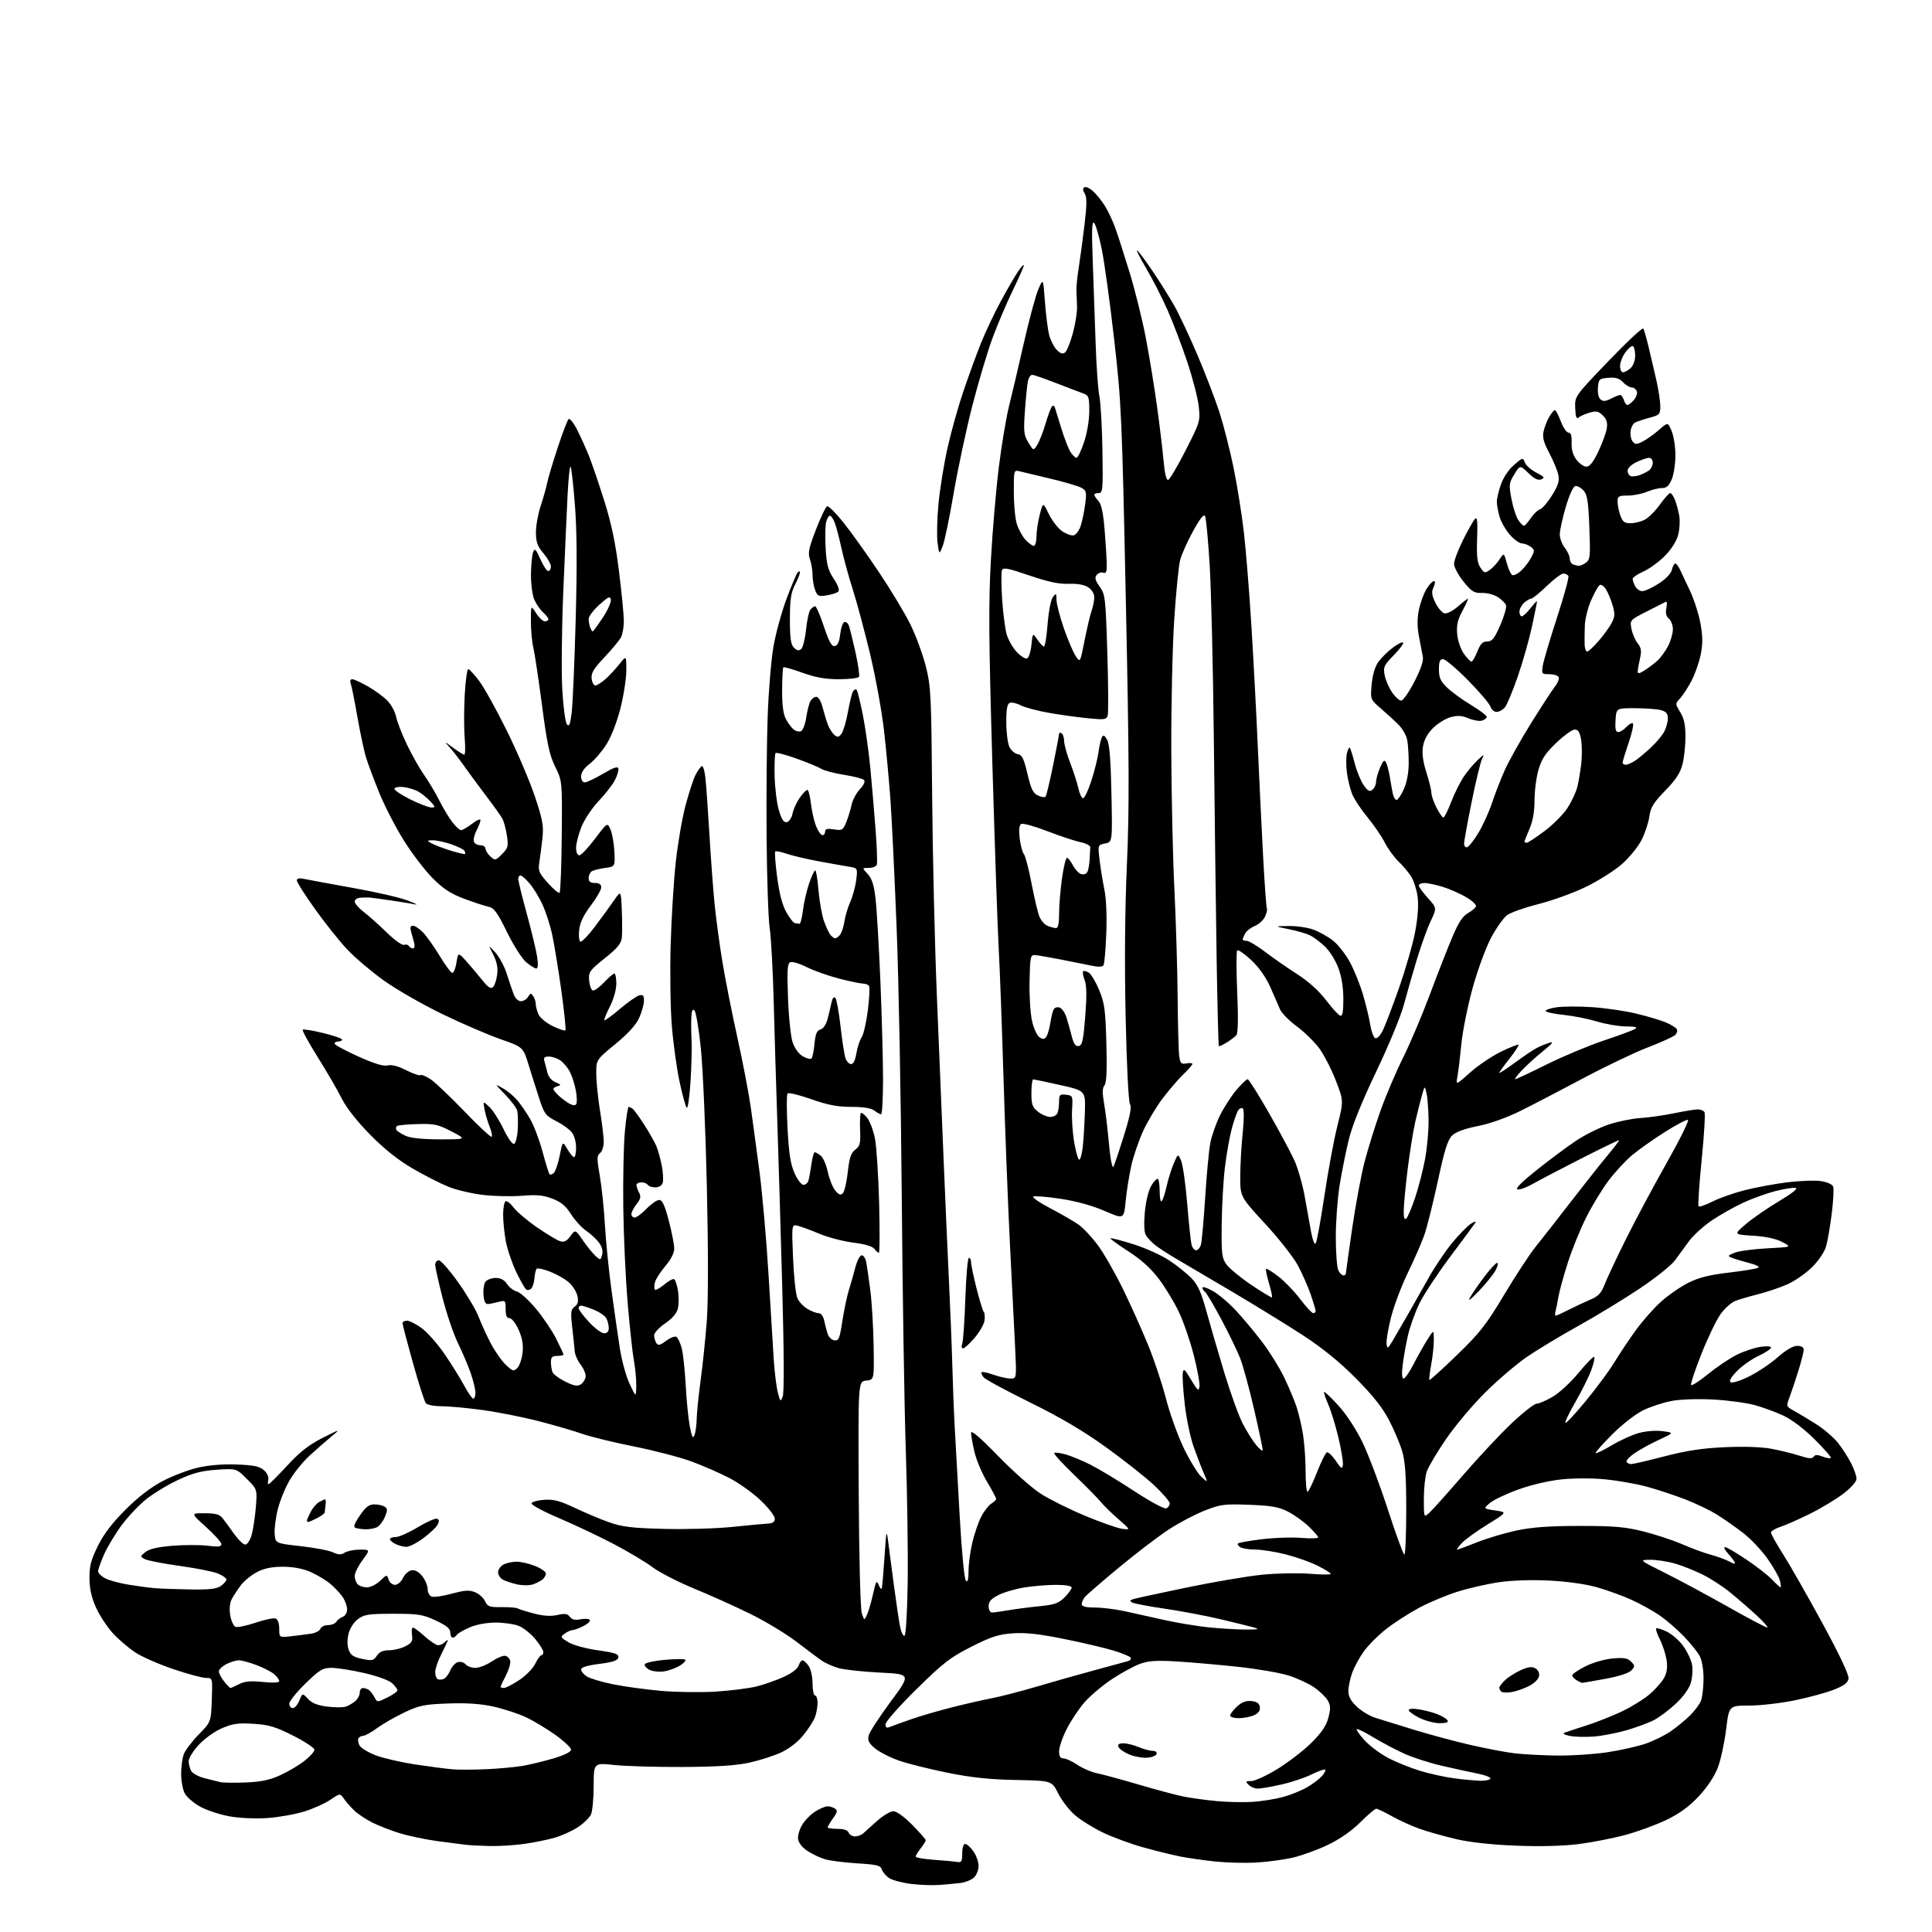 <?xml version="1.0" encoding="UTF-8" standalone="no"?>
<svg 
  version="1.1" 
  xmlns="http://www.w3.org/2000/svg" 
  xmlns:xlink="http://www.w3.org/1999/xlink" 
  xmlns:svg="http://www.w3.org/2000/svg"
  xmlns:rdf="http://www.w3.org/1999/02/22-rdf-syntax-ns#"
  xmlns:cc="http://creativecommons.org/ns#"
  xmlns:dc="http://purl.org/dc/elements/1.1/"
  viewBox="0 0 768 768"
  width="768"
  height="768"
>
<style>svg {background-color: white; }</style>"
<path stroke="none" fill="black" fill-rule="evenodd" d="M373.50,749.29C370.75,749.50 365.64,749.32 362.15,748.88C358.66,748.45 354.75,747.41 353.48,746.58C352.20,745.74 350.88,744.20 350.55,743.16C350.04,741.54 348.61,741.19 340.73,740.71C335.65,740.40 329.87,739.66 327.88,739.06C325.89,738.47 322.74,736.96 320.88,735.71C318.82,734.32 317.39,732.47 317.23,730.97C317.08,729.61 317.86,727.03 318.97,725.24C320.08,723.45 322.45,721.09 324.24,719.99C326.03,718.90 328.18,718.01 329.00,718.02C329.82,718.03 331.13,718.43 331.89,718.91C333.04,719.64 332.91,720.32 331.14,722.80C329.96,724.46 329.00,726.08 329.00,726.40C329.00,726.73 330.75,727.00 332.89,727.00C335.43,727.00 336.99,727.52 337.36,728.50C337.68,729.33 338.82,730.00 339.90,730.00C340.98,730.00 342.46,729.44 343.19,728.75C343.92,728.06 346.43,725.81 348.76,723.75C351.10,721.69 353.97,720.00 355.15,720.00C356.43,720.00 359.47,722.20 362.65,725.43C365.59,728.42 368.00,731.17 368.00,731.53C368.00,731.89 367.10,733.33 366.00,734.73C364.90,736.13 364.00,737.61 364.00,738.03C364.00,738.44 367.26,739.02 371.25,739.30C375.24,739.59 379.40,739.97 380.50,740.16C382.20,740.45 382.50,739.95 382.50,736.75C382.50,734.53 382.98,733.00 383.68,733.00C384.33,733.00 385.79,734.31 386.93,735.90C388.07,737.50 389.00,740.13 389.00,741.75C389.00,743.37 388.16,745.45 387.12,746.39C386.09,747.32 383.73,748.27 381.87,748.50C380.02,748.73 376.25,749.09 373.50,749.29zM499.50,740.38C495.10,740.64 487.77,740.46 483.21,739.99C478.65,739.51 472.35,738.62 469.21,738.00C466.07,737.38 459.45,735.75 454.50,734.37C449.55,732.99 442.35,730.35 438.50,728.50C434.65,726.66 429.63,723.54 427.34,721.57C425.05,719.60 422.04,715.71 420.65,712.92C418.12,707.85 418.12,707.85 403.81,707.57C393.20,707.36 386.14,706.61 376.50,704.66C369.35,703.21 360.68,701.04 357.23,699.82C353.79,698.61 349.55,696.44 347.83,695.00C345.32,692.91 344.82,691.87 345.32,689.87C345.66,688.49 349.59,682.45 354.05,676.43C362.16,665.50 362.16,665.50 349.83,664.88C343.05,664.53 335.70,663.75 333.50,663.14C331.30,662.52 328.32,661.23 326.87,660.26C325.42,659.29 320.89,655.92 316.80,652.76C312.71,649.61 304.44,644.60 298.43,641.63C292.42,638.66 282.32,634.11 276.00,631.52C269.68,628.92 262.25,625.12 259.50,623.06C256.75,621.00 249.78,616.83 244.00,613.79C238.22,610.76 228.42,606.12 222.22,603.48C216.01,600.85 211.10,598.20 211.30,597.59C211.49,596.99 213.78,596.36 216.37,596.19C220.12,595.95 222.64,596.62 228.60,599.45C232.73,601.41 238.90,603.99 242.30,605.19C247.36,606.96 251.36,607.44 264.00,607.76C272.52,607.98 284.68,607.63 291.00,606.98C297.32,606.32 303.74,605.73 305.25,605.65C307.20,605.54 308.00,604.96 308.00,603.66C308.00,602.65 305.52,599.44 302.49,596.53C299.46,593.62 293.92,589.63 290.18,587.66C286.44,585.70 279.60,582.70 274.98,580.99C270.36,579.29 260.04,576.59 252.04,575.00C244.04,573.40 234.80,571.15 231.50,569.99C228.20,568.83 220.52,566.59 214.43,565.01C208.35,563.42 198.32,561.42 192.15,560.56C185.98,559.70 178.53,559.00 175.59,559.00C172.51,559.00 169.83,558.47 169.25,557.75C168.71,557.06 166.40,549.85 164.13,541.72C161.86,533.59 160.00,526.50 160.00,525.97C160.00,525.44 160.81,525.00 161.80,525.00C162.79,525.00 165.44,526.35 167.67,527.99C169.91,529.63 173.97,534.25 176.71,538.24C179.44,542.23 182.95,547.86 184.50,550.75C186.05,553.64 187.70,556.00 188.16,556.00C188.62,556.00 189.00,554.95 189.00,553.66C189.00,552.37 188.16,548.88 187.13,545.91C186.11,542.93 183.83,537.58 182.08,534.00C180.33,530.42 177.57,522.33 175.95,516.02C174.33,509.70 173.00,503.74 173.00,502.77C173.00,501.80 173.65,501.00 174.45,501.00C175.25,501.00 178.71,504.94 182.13,509.75C185.56,514.56 189.19,520.67 190.21,523.33C191.22,525.99 193.38,530.72 194.99,533.83C196.61,536.95 199.30,540.82 200.99,542.44C203.78,545.13 204.19,545.24 205.64,543.79C206.51,542.92 207.45,540.20 207.72,537.75C208.08,534.57 207.64,531.98 206.17,528.65C204.99,525.99 203.45,524.00 202.56,524.00C201.44,524.00 201.00,522.99 201.00,520.39C201.00,516.95 200.88,516.82 198.25,517.51C196.74,517.91 194.82,518.30 194.00,518.37C192.95,518.46 192.40,517.35 192.19,514.68C192.01,512.58 192.41,510.22 193.06,509.43C193.71,508.64 195.53,508.00 197.10,508.00C199.01,508.00 200.47,508.79 201.53,510.40C202.40,511.73 204.17,513.08 205.46,513.40C206.76,513.73 210.15,516.77 212.99,520.17C215.83,523.57 219.47,528.96 221.08,532.15C222.68,535.34 224.00,538.18 224.00,538.47C224.00,538.76 222.88,539.00 221.50,539.00C219.52,539.00 219.00,539.51 219.00,541.42C219.00,542.75 219.27,544.54 219.60,545.40C219.93,546.26 222.21,547.96 224.66,549.19C228.04,550.88 229.53,551.16 230.81,550.36C231.74,549.77 232.63,548.42 232.79,547.34C232.96,546.26 232.09,544.12 230.88,542.57C229.66,541.03 228.58,538.58 228.46,537.13C228.34,535.68 227.89,531.40 227.46,527.60C226.79,521.62 226.92,520.53 228.44,519.42C229.75,518.46 230.02,517.38 229.52,515.10C229.15,513.42 227.55,510.96 225.97,509.62C224.38,508.29 221.03,506.41 218.52,505.45C216.01,504.50 213.67,503.99 213.33,504.34C212.99,504.68 212.60,506.36 212.46,508.07C212.33,509.78 211.76,511.64 211.20,512.20C210.63,512.77 209.75,512.96 209.23,512.64C208.71,512.32 206.90,509.16 205.21,505.63C203.52,502.09 201.66,496.60 201.07,493.42C200.48,490.24 200.00,485.49 200.00,482.88C200.00,480.26 200.43,477.85 200.95,477.53C201.47,477.21 202.91,478.31 204.15,479.98C205.38,481.65 209.57,485.21 213.45,487.88C217.33,490.55 221.46,493.03 222.64,493.40C224.26,493.90 225.26,493.41 226.74,491.38C228.70,488.70 228.70,488.70 231.73,493.10C233.40,495.52 235.66,498.31 236.76,499.29C238.68,501.02 238.77,501.01 239.36,498.79C239.75,497.34 239.30,495.58 238.14,494.00C237.14,492.62 234.85,490.50 233.05,489.28C231.26,488.06 228.53,485.07 226.99,482.65C224.91,479.36 223.02,477.79 219.57,476.48C215.97,475.10 213.35,474.85 207.63,475.33C203.61,475.67 196.65,475.53 192.17,475.02C187.69,474.51 181.43,473.04 178.26,471.76C175.09,470.48 168.68,467.21 164.00,464.48C158.26,461.14 152.79,456.79 147.17,451.08C141.89,445.72 137.73,440.42 135.79,436.57C134.11,433.23 129.83,425.86 126.27,420.18C122.71,414.51 120.04,409.62 120.34,409.33C120.64,409.03 124.28,409.62 128.44,410.64C132.60,411.66 136.00,412.84 136.00,413.25C136.00,413.66 135.32,414.00 134.50,414.00C133.68,414.00 133.00,414.38 133.00,414.85C133.00,415.32 137.19,417.60 142.32,419.92C148.75,422.82 152.39,423.94 154.07,423.52C155.66,423.12 158.21,423.78 161.42,425.41C164.13,426.78 166.72,427.67 167.18,427.39C167.64,427.11 169.47,427.86 171.26,429.08C173.04,430.29 179.08,436.04 184.69,441.87C190.29,447.70 195.13,452.20 195.45,451.88C195.77,451.57 195.41,449.78 194.65,447.90C193.89,446.03 192.98,442.95 192.62,441.06C191.98,437.63 191.98,437.63 194.55,440.04C195.96,441.37 198.48,445.31 200.14,448.79C201.80,452.27 203.68,454.94 204.33,454.73C204.97,454.52 205.64,451.94 205.81,448.97C205.98,446.02 205.88,442.68 205.60,441.54C205.31,440.41 203.15,437.50 200.79,435.08C196.57,430.75 196.55,430.71 199.85,432.59C201.70,433.64 204.29,435.78 205.61,437.34C206.94,438.90 209.23,442.25 210.72,444.78C212.20,447.31 214.43,453.18 215.67,457.82C216.91,462.46 218.17,466.50 218.48,466.81C218.78,467.12 219.56,466.84 220.19,466.21C220.83,465.57 221.87,462.47 222.50,459.32C223.64,453.58 223.64,453.58 225.54,456.79C226.58,458.56 227.78,460.00 228.22,460.00C228.65,460.00 229.00,458.25 229.00,456.11C229.00,453.88 228.25,451.29 227.23,450.04C226.26,448.84 223.46,446.84 221.00,445.61C216.94,443.56 216.35,442.78 214.44,436.93C213.28,433.39 211.36,427.29 210.15,423.37C207.96,416.24 207.96,416.24 199.04,413.12C194.14,411.41 183.68,406.90 175.81,403.10C167.94,399.29 157.45,393.27 152.50,389.71C147.55,386.15 141.01,380.60 137.98,377.37C134.94,374.14 129.20,366.95 125.23,361.38C121.25,355.82 118.00,350.70 118.00,350.01C118.00,349.11 118.94,348.95 121.25,349.45C123.04,349.83 131.70,351.43 140.50,353.00C149.30,354.57 158.97,356.79 162.00,357.94C165.03,359.09 166.38,359.80 165.00,359.51C163.62,359.22 159.35,358.52 155.50,357.95C151.65,357.38 147.82,356.86 147.00,356.80C146.18,356.74 144.49,356.76 143.25,356.84C142.01,356.93 141.00,357.62 141.00,358.38C141.00,359.14 142.59,360.98 144.53,362.46C146.48,363.94 150.59,367.62 153.68,370.63C156.76,373.64 159.88,375.88 160.61,375.60C161.34,375.32 162.20,375.52 162.53,376.04C162.85,376.57 163.59,377.00 164.17,377.00C164.77,377.00 164.96,376.04 164.62,374.75C164.29,373.51 163.73,371.49 163.39,370.25C162.95,368.67 163.20,368.00 164.20,368.00C164.98,368.00 166.80,369.24 168.24,370.75C169.67,372.26 172.61,376.40 174.75,379.94C176.90,383.49 179.12,386.54 179.69,386.73C180.26,386.92 181.04,385.15 181.43,382.79C182.12,378.50 182.12,378.50 185.31,382.05C187.06,384.01 189.92,387.38 191.65,389.55C194.02,392.52 195.09,393.22 195.98,392.37C196.63,391.75 197.38,389.50 197.64,387.37C197.98,384.68 197.50,382.28 196.09,379.50C194.04,375.50 194.04,375.50 196.90,378.63C198.47,380.35 200.52,384.18 201.46,387.13C202.39,390.08 203.62,393.74 204.20,395.25C204.81,396.87 206.00,398.00 207.07,398.00C208.08,398.00 209.36,397.21 209.93,396.25C210.83,394.72 211.09,394.69 211.97,396.00C212.52,396.82 212.98,398.27 212.98,399.20C212.99,400.14 213.49,401.98 214.09,403.30C214.69,404.61 217.22,406.68 219.71,407.89C222.20,409.10 224.48,409.86 224.76,409.57C225.05,409.29 224.28,401.95 223.07,393.28C221.85,384.60 220.19,374.57 219.39,371.00C218.58,367.43 216.88,362.25 215.62,359.50C214.35,356.75 212.08,353.04 210.57,351.25C209.06,349.46 207.41,348.00 206.91,348.00C206.41,348.00 206.00,348.63 206.00,349.40C206.00,350.17 207.54,356.42 209.42,363.28C211.30,370.15 213.15,377.84 213.53,380.38C213.98,383.35 213.86,385.00 213.19,385.00C212.62,385.00 210.80,383.86 209.15,382.48C207.50,381.09 204.07,375.69 201.52,370.48C197.68,362.65 196.41,360.91 194.19,360.44C192.71,360.13 188.35,358.70 184.50,357.26C179.12,355.24 176.22,353.35 171.97,349.07C168.92,346.01 163.78,339.28 160.54,334.11C157.30,328.95 152.89,320.40 150.74,315.11C148.60,309.83 146.22,303.48 145.47,301.00C144.71,298.52 143.17,291.25 142.05,284.84C140.92,278.42 139.73,272.46 139.39,271.59C139.04,270.67 139.30,270.00 140.02,270.00C140.70,270.00 143.56,271.32 146.38,272.93C149.20,274.54 152.69,277.13 154.14,278.68C155.60,280.23 157.10,283.07 157.48,285.00C157.87,286.93 159.79,291.88 161.77,296.00C163.74,300.12 166.80,305.52 168.55,308.00C170.31,310.48 173.00,314.98 174.52,318.00C176.04,321.02 178.40,324.96 179.76,326.75C181.12,328.54 182.70,330.00 183.27,330.00C183.84,330.00 185.82,328.85 187.66,327.45C189.50,326.05 191.00,325.39 191.00,326.00C191.00,326.60 190.29,328.47 189.43,330.14C188.56,331.81 188.10,333.81 188.40,334.59C188.69,335.37 189.85,336.00 190.97,336.00C192.09,336.00 193.00,336.61 193.00,337.35C193.00,338.08 193.87,339.48 194.94,340.45C196.81,342.14 196.99,342.10 199.55,339.54C201.95,337.15 202.14,336.42 201.51,332.19C201.12,329.61 200.33,326.62 199.76,325.54C199.18,324.47 196.19,320.25 193.10,316.18C190.02,312.11 186.09,306.77 184.36,304.32C182.63,301.87 180.16,298.67 178.86,297.22C176.50,294.58 176.50,294.58 180.18,297.29C182.21,298.78 184.18,300.00 184.57,300.00C184.96,300.00 185.02,296.96 184.72,293.25C184.41,289.54 184.42,281.89 184.73,276.25C185.05,270.61 185.68,266.00 186.14,266.00C186.60,266.00 188.58,268.14 190.53,270.75C192.48,273.36 197.41,282.25 201.49,290.50C205.56,298.75 210.55,310.42 212.57,316.44C215.68,325.72 216.15,328.23 215.65,332.94C215.32,336.00 214.77,340.30 214.43,342.51C213.86,346.17 214.15,346.91 217.80,351.01C220.00,353.48 222.09,355.22 222.45,354.87C222.80,354.52 223.19,344.40 223.30,332.37C223.50,310.50 223.50,310.50 220.71,304.81C218.42,300.15 217.46,295.71 215.45,280.31C214.09,269.96 212.55,259.70 212.02,257.50C211.48,255.30 211.04,250.57 211.04,247.00C211.03,240.50 211.03,240.50 213.12,243.75C214.26,245.54 215.83,247.00 216.60,247.00C217.37,247.00 218.00,246.62 218.00,246.15C218.00,245.69 217.04,244.45 215.86,243.40C214.69,242.36 213.11,240.05 212.36,238.28C211.61,236.51 211.03,232.01 211.07,228.28C211.11,224.55 211.49,220.60 211.92,219.51C212.58,217.81 213.00,218.20 214.79,222.26C215.94,224.87 217.36,227.00 217.94,227.00C218.52,227.00 219.00,226.20 219.00,225.21C219.00,224.23 217.67,221.87 216.04,219.96C213.68,217.20 213.07,215.54 213.04,211.72C213.02,209.09 213.85,204.36 214.90,201.22C215.94,198.07 217.11,193.93 217.50,192.00C217.88,190.07 219.76,183.78 221.67,178.00C223.58,172.22 225.52,167.11 225.99,166.63C226.47,166.14 227.98,168.00 229.43,170.86C230.85,173.66 232.96,178.33 234.12,181.23C235.28,184.13 238.01,192.12 240.18,199.00C243.04,208.06 244.66,215.76 246.05,227.00C247.11,235.53 247.98,244.44 247.99,246.82C248.00,249.19 247.49,252.11 246.86,253.32C246.24,254.52 243.28,258.09 240.30,261.25C235.99,265.80 234.93,267.56 235.18,269.75C235.36,271.26 236.02,272.50 236.65,272.50C237.29,272.50 239.10,271.35 240.69,269.94C242.27,268.53 244.78,265.83 246.27,263.94C248.98,260.50 248.98,260.50 248.97,266.50C248.96,269.80 247.89,276.66 246.59,281.75C245.17,287.26 242.90,293.04 240.97,296.05C239.18,298.84 236.21,302.27 234.36,303.67C232.20,305.32 231.00,307.09 231.00,308.62C231.00,310.04 231.59,311.00 232.46,311.00C233.26,311.00 236.52,309.46 239.71,307.58C243.89,305.10 245.59,304.53 245.81,305.51C245.98,306.26 245.36,308.33 244.44,310.12C243.51,311.92 240.59,315.67 237.95,318.46C235.29,321.27 232.23,325.87 231.08,328.80C229.94,331.70 229.00,335.41 229.00,337.04C229.00,338.77 229.53,340.00 230.28,340.00C230.98,340.00 233.79,337.04 236.52,333.42C241.49,326.84 241.49,326.84 242.73,329.88C243.42,331.56 244.09,335.52 244.24,338.69C244.50,344.46 244.50,344.46 240.50,345.02C238.30,345.32 235.94,345.92 235.25,346.34C234.56,346.77 234.00,347.99 234.00,349.06C234.00,350.46 234.69,351.00 236.50,351.00C238.22,351.00 239.00,351.55 239.00,352.75C238.99,353.71 237.13,356.96 234.85,359.96C232.01,363.71 230.56,366.73 230.24,369.58C229.98,371.87 230.18,373.99 230.68,374.30C231.19,374.61 233.83,371.90 236.55,368.27C239.27,364.64 242.70,359.93 244.17,357.80C246.85,353.93 246.85,353.93 247.17,361.71C247.35,366.00 247.36,370.90 247.20,372.61C246.96,375.08 245.55,376.81 240.39,380.94C234.32,385.80 233.91,386.39 234.19,389.75C234.36,391.73 235.01,393.51 235.63,393.72C236.25,393.92 238.26,392.49 240.10,390.54C241.94,388.59 243.79,387.00 244.22,387.00C244.65,387.00 245.00,388.81 245.00,391.03C245.00,393.38 243.93,397.18 242.43,400.13C241.02,402.92 240.04,405.37 240.25,405.58C240.46,405.79 243.23,403.76 246.41,401.07C249.60,398.38 253.05,395.96 254.10,395.68C255.62,395.29 256.00,395.72 255.98,397.84C255.97,399.30 255.10,402.37 254.06,404.67C252.81,407.44 249.63,410.92 244.59,415.06C237.00,421.29 237.00,421.29 237.02,426.89C237.03,429.98 237.70,436.55 238.51,441.50C239.33,446.45 239.99,452.03 240.00,453.89C240.00,455.75 239.34,457.78 238.52,458.39C237.23,459.36 237.22,460.50 238.44,467.50C239.21,471.90 240.12,480.68 240.47,487.00C240.82,493.32 242.00,505.02 243.09,513.00C244.18,520.98 245.68,531.39 246.42,536.14C247.16,540.89 248.91,547.19 250.30,550.14C252.83,555.50 252.83,555.50 252.92,550.89C252.96,548.35 252.56,543.94 252.02,541.09C251.48,538.24 250.35,527.94 249.53,518.20C248.70,508.47 247.90,491.27 247.76,480.00C247.62,468.73 247.90,455.11 248.40,449.75C248.89,444.39 249.57,440.01 249.90,440.02C250.23,440.02 250.95,440.36 251.50,440.77C252.05,441.17 254.09,443.98 256.03,447.00C257.97,450.02 260.14,453.82 260.84,455.43C261.54,457.04 262.55,460.61 263.07,463.36C263.59,466.12 263.76,469.19 263.44,470.18C263.10,471.27 261.91,472.00 260.49,472.00C259.19,472.00 257.84,471.55 257.50,471.00C257.16,470.45 256.01,470.00 254.94,470.00C253.87,470.00 253.00,470.48 253.00,471.07C253.00,471.65 253.47,473.01 254.05,474.09C254.87,475.63 254.66,476.62 253.05,478.66C251.92,480.10 251.00,481.88 251.00,482.63C251.00,483.39 251.59,484.00 252.30,484.00C253.02,484.00 255.13,482.42 257.00,480.50C258.87,478.57 261.14,477.00 262.04,477.00C263.27,477.00 264.25,479.12 265.86,485.25C267.05,489.79 268.02,494.78 268.01,496.34C268.00,498.13 266.70,500.71 264.46,503.31C262.52,505.59 260.66,508.49 260.34,509.77C260.02,511.05 260.02,512.35 260.34,512.67C260.66,512.99 262.32,512.06 264.04,510.62C265.76,509.17 267.54,508.22 268.00,508.50C268.45,508.78 269.13,510.80 269.50,512.98C269.87,515.17 269.87,518.32 269.50,519.99C269.05,522.04 267.42,523.99 264.42,526.06C261.99,527.73 260.01,529.86 260.02,530.80C260.02,531.73 260.42,533.12 260.90,533.87C261.60,534.98 262.33,534.81 264.79,533.00C266.45,531.77 268.29,531.06 268.87,531.42C269.45,531.78 270.39,533.74 270.96,535.79C271.52,537.83 272.25,544.45 272.57,550.50C272.89,556.55 273.63,563.98 274.21,567.00C275.04,571.31 275.44,572.07 276.07,570.50C276.50,569.40 276.90,566.48 276.95,564.00C277.00,561.52 277.71,554.55 278.54,548.50C279.36,542.45 280.46,531.81 280.98,524.86C281.56,517.00 281.56,496.77 280.98,471.36C280.47,448.89 279.39,424.25 278.59,416.62C277.80,408.99 276.66,402.26 276.07,401.67C275.31,400.91 274.94,401.74 274.81,404.55C274.70,406.72 274.75,410.75 274.91,413.50C275.07,416.25 274.88,423.61 274.50,429.85C274.11,436.09 273.43,440.81 272.98,440.35C272.54,439.88 271.26,435.21 270.13,429.98C269.01,424.74 267.63,414.77 267.06,407.82C266.50,400.87 266.29,386.48 266.59,375.84C266.89,365.21 267.80,350.36 268.61,342.86C269.42,335.35 271.19,325.10 272.53,320.08C273.88,315.06 275.65,309.64 276.48,308.04C277.31,306.44 278.41,304.87 278.92,304.55C279.43,304.23 280.11,306.34 280.42,309.24C280.73,312.13 281.46,322.38 282.03,332.00C282.60,341.62 283.52,354.00 284.07,359.50C284.62,365.00 285.98,375.12 287.11,382.00C288.23,388.88 290.92,402.51 293.09,412.29C295.25,422.08 297.67,434.68 298.46,440.29C299.25,445.91 300.82,457.48 301.94,466.00C303.05,474.52 304.64,492.52 305.46,506.00C306.28,519.48 307.22,534.77 307.55,540.00C307.88,545.23 308.62,551.30 309.19,553.50C310.20,557.33 310.28,557.40 311.16,555.05C311.73,553.55 311.65,536.79 310.95,511.55C310.33,488.97 309.45,459.48 309.00,446.00C308.54,432.52 307.90,411.15 307.57,398.50C307.24,385.85 306.52,372.57 305.97,369.00C305.42,365.43 304.86,349.00 304.73,332.50C304.60,316.00 304.80,294.40 305.17,284.50C305.53,274.60 306.55,262.29 307.44,257.15C308.32,252.01 310.65,243.46 312.62,238.15C314.60,232.84 316.61,228.07 317.10,227.55C317.67,226.95 318.00,226.97 318.00,227.59C318.00,228.13 317.10,230.34 316.00,232.50C314.41,235.63 314.00,238.40 314.00,246.14C314.00,253.73 314.35,256.21 315.61,257.46C316.75,258.61 317.57,258.77 318.47,258.03C319.16,257.45 320.03,253.97 320.41,250.28C320.79,246.60 321.58,243.00 322.17,242.29C322.76,241.58 323.60,241.00 324.04,241.00C324.48,241.00 326.04,244.62 327.52,249.05C329.57,255.20 330.59,257.03 331.85,256.80C332.99,256.58 333.66,255.11 334.00,252.07C334.27,249.64 335.01,247.49 335.63,247.29C336.25,247.08 337.05,247.69 337.41,248.64C337.78,249.59 338.97,254.36 340.06,259.25C341.14,264.14 341.78,268.55 341.46,269.07C341.14,269.58 337.56,270.00 333.50,270.00C328.08,270.00 324.22,269.31 318.97,267.42C315.04,266.00 311.63,265.04 311.39,265.27C311.16,265.51 310.94,269.55 310.90,274.25C310.86,280.03 311.33,283.74 312.35,285.72C313.19,287.33 314.57,289.23 315.42,289.93C316.28,290.64 317.60,290.98 318.36,290.69C319.12,290.40 320.07,287.99 320.47,285.33C320.87,282.67 321.62,279.71 322.13,278.75C322.65,277.79 323.71,277.00 324.50,277.00C325.34,277.00 326.37,278.74 327.01,281.25C327.61,283.59 328.57,286.72 329.15,288.22C329.74,289.71 330.89,291.49 331.72,292.18C332.94,293.19 333.46,293.09 334.53,291.62C335.26,290.63 336.40,286.74 337.07,282.98C337.75,279.22 338.65,275.56 339.09,274.85C339.53,274.14 340.17,273.83 340.50,274.17C340.84,274.51 341.96,278.99 342.99,284.14C344.01,289.29 345.37,298.90 345.99,305.50C346.61,312.10 347.55,323.12 348.07,330.00C348.59,336.88 348.81,343.06 348.54,343.75C348.28,344.44 346.85,345.00 345.36,345.00C342.65,345.00 342.65,345.00 344.91,347.41C346.59,349.19 347.40,351.71 348.04,357.16C348.52,361.20 349.38,375.98 349.97,390.00C350.55,404.02 351.02,421.69 351.02,429.25C351.01,436.81 350.66,442.99 350.25,442.97C349.84,442.95 348.63,442.28 347.56,441.47C346.27,440.49 343.20,440.00 338.39,440.00C332.87,440.00 329.10,439.27 322.45,436.93C317.66,435.24 313.44,434.22 313.05,434.68C312.67,435.13 312.68,441.38 313.06,448.58C313.58,458.49 314.25,462.78 315.82,466.33C316.96,468.90 318.56,471.00 319.38,471.00C320.20,471.00 321.09,470.21 321.38,469.25C321.66,468.29 322.19,465.36 322.56,462.75C322.93,460.14 323.51,458.01 323.86,458.03C324.21,458.05 325.28,458.65 326.23,459.38C327.18,460.10 328.45,463.00 329.06,465.83C329.66,468.66 330.99,471.99 332.01,473.24C333.41,474.96 334.14,475.22 335.03,474.34C335.68,473.71 336.57,469.92 337.01,465.92C337.64,460.20 338.27,458.31 339.98,457.01C341.86,455.60 342.12,454.54 341.90,449.19C341.77,445.80 341.90,442.76 342.21,442.45C342.52,442.15 343.66,443.03 344.75,444.41C345.83,445.79 347.22,449.52 347.83,452.71C348.44,455.89 349.18,467.39 349.47,478.25C349.75,489.11 349.70,498.00 349.36,498.00C349.01,498.00 348.20,497.29 347.57,496.43C346.85,495.44 343.75,494.53 339.17,493.96C335.18,493.45 329.12,491.87 325.71,490.43C322.29,488.99 318.42,487.57 317.09,487.26C314.69,486.71 314.69,486.71 315.25,500.10C315.56,507.47 316.34,514.66 316.99,516.08C317.64,517.51 319.44,519.42 320.99,520.33C322.54,521.25 324.52,522.00 325.39,522.00C326.29,522.00 327.22,523.17 327.57,524.75C327.90,526.26 328.51,528.62 328.92,530.00C329.33,531.40 330.53,532.63 331.65,532.80C333.41,533.06 333.78,532.18 334.86,525.09C335.54,520.70 336.70,515.16 337.45,512.80C338.19,510.43 339.36,506.36 340.03,503.75C340.71,501.14 341.84,499.00 342.55,499.00C343.26,499.00 344.08,500.24 344.36,501.75C344.65,503.26 345.37,508.32 345.97,513.00C346.57,517.67 347.16,527.58 347.28,535.00C347.50,548.50 347.50,548.50 344.31,548.81C341.12,549.12 341.12,549.12 341.36,593.81C341.50,619.82 342.02,639.70 342.59,641.37C343.57,644.23 343.57,644.23 344.67,641.83C345.27,640.51 346.35,636.81 347.06,633.60C348.23,628.38 348.47,628.02 349.34,630.13C349.99,631.72 350.40,632.01 350.60,631.00C350.76,630.17 351.22,624.55 351.63,618.50C352.33,608.15 352.42,607.83 353.08,613.00C353.46,616.02 354.53,624.11 355.45,630.97C356.37,637.84 357.45,645.04 357.86,646.97C358.26,648.91 359.02,650.39 359.54,650.25C360.10,650.11 360.63,641.31 360.82,629.25C360.99,617.84 360.66,594.33 360.08,577.00C359.50,559.67 358.77,514.00 358.46,475.50C358.15,437.00 357.23,388.85 356.41,368.50C355.60,348.15 354.50,325.43 353.97,318.00C353.44,310.57 352.29,298.20 351.42,290.50C350.55,282.80 348.06,269.08 345.88,260.00C343.71,250.93 340.61,239.38 339.00,234.34C337.38,229.30 335.35,221.87 334.47,217.84C333.59,213.80 332.40,209.26 331.81,207.75C331.23,206.24 330.37,205.00 329.90,205.00C329.42,205.00 328.75,206.15 328.39,207.57C328.04,208.98 327.96,213.68 328.21,218.01C328.58,224.48 329.16,226.64 331.42,230.06C333.11,232.61 333.82,234.58 333.25,235.15C332.74,235.66 330.69,236.34 328.69,236.66C325.41,237.19 324.94,236.98 324.02,234.56C323.46,233.08 323.00,230.39 323.00,228.58C323.00,226.78 322.53,223.96 321.97,222.33C321.10,219.83 321.47,217.97 324.38,210.46C326.27,205.57 328.27,201.41 328.82,201.23C329.37,201.04 332.28,203.95 335.27,207.70C338.27,211.44 344.64,220.35 349.43,227.50C354.22,234.65 359.90,244.10 362.03,248.50C364.17,252.90 366.88,260.32 368.06,265.00C370.05,272.89 370.22,276.54 370.54,316.13C370.73,339.58 371.58,375.58 372.43,396.13C373.29,416.68 374.46,445.20 375.04,459.50C375.62,473.80 376.57,495.40 377.15,507.50C377.73,519.60 378.37,535.58 378.57,543.00C378.77,550.42 379.18,561.23 379.50,567.00C379.81,572.77 380.70,588.70 381.47,602.39C382.28,616.63 383.33,627.73 383.94,628.34C384.69,629.09 385.00,627.94 385.01,624.45C385.02,621.73 385.70,616.67 386.51,613.22C387.33,609.76 388.90,605.15 390.02,602.96C391.13,600.78 392.94,598.43 394.02,597.75C395.11,597.07 396.00,596.21 396.00,595.83C396.00,595.45 394.36,592.39 392.36,589.03C390.36,585.67 388.11,580.35 387.38,577.21C386.64,574.07 386.02,570.65 386.02,569.60C386.01,568.32 389.47,571.27 396.75,578.76C402.66,584.84 410.31,591.61 413.74,593.80C417.18,596.00 425.03,599.91 431.19,602.49C437.35,605.07 443.99,607.42 445.94,607.70C449.50,608.20 449.50,608.20 444.54,603.85C441.81,601.46 438.66,598.38 437.55,597.00C436.44,595.62 431.70,590.82 427.03,586.32C422.35,581.83 418.76,577.90 419.07,577.60C419.37,577.30 421.39,577.54 423.56,578.14C425.73,578.74 430.20,580.59 433.50,582.25C436.80,583.91 444.60,588.61 450.83,592.71C457.07,596.80 462.80,599.91 463.58,599.61C464.36,599.31 465.00,598.43 465.00,597.65C465.00,596.87 462.18,593.59 458.73,590.36C455.27,587.14 446.64,580.32 439.54,575.22C430.51,568.73 421.49,563.41 409.46,557.49C400.01,552.85 391.70,548.35 391.00,547.50C390.29,546.65 389.93,545.73 390.20,545.47C390.47,545.20 392.61,545.66 394.97,546.49C397.32,547.32 400.35,548.00 401.69,548.00C404.12,548.00 404.12,548.00 403.53,535.75C403.21,529.01 402.29,510.68 401.49,495.00C400.70,479.32 399.54,449.40 398.91,428.50C398.28,407.60 397.42,384.43 397.00,377.00C396.57,369.57 395.44,336.50 394.48,303.50C393.04,254.24 392.94,239.76 393.89,222.63C394.53,211.14 395.95,194.49 397.06,185.63C398.17,176.76 399.99,165.90 401.09,161.50C402.20,157.10 404.84,145.85 406.96,136.50C409.08,127.15 411.68,117.48 412.75,115.02C414.68,110.53 414.68,110.53 415.38,120.02C415.77,125.23 416.54,131.21 417.09,133.30C417.65,135.39 419.01,138.01 420.12,139.12C421.60,140.60 422.47,140.85 423.42,140.07C424.12,139.48 425.49,136.10 426.45,132.55C427.41,129.01 428.17,124.39 428.14,122.30C428.10,120.21 427.99,117.38 427.89,116.00C427.78,114.62 428.19,110.35 428.80,106.50C429.41,102.65 430.46,94.84 431.13,89.15C432.06,81.30 432.07,78.34 431.20,76.94C430.40,75.66 430.37,74.89 431.09,74.44C431.67,74.08 433.27,74.84 434.64,76.13C436.01,77.41 438.10,80.05 439.30,81.98C440.50,83.92 442.30,87.75 443.30,90.50C444.30,93.25 446.89,101.29 449.05,108.36C451.22,115.44 454.11,127.14 455.49,134.36C456.87,141.59 458.87,153.80 459.93,161.50C460.99,169.20 462.17,179.01 462.55,183.29C463.00,188.33 463.64,190.97 464.37,190.76C464.99,190.58 468.13,185.28 471.34,178.97C477.06,167.73 477.17,167.38 476.51,161.50C476.15,158.20 474.10,150.27 471.96,143.88C469.82,137.49 466.32,128.26 464.17,123.38C462.01,118.49 458.18,110.98 455.65,106.70C453.12,102.41 451.49,99.19 452.04,99.52C452.58,99.86 455.35,103.58 458.19,107.79C461.03,111.99 464.89,118.15 466.77,121.47C468.66,124.79 472.81,133.64 476.02,141.14C479.22,148.65 483.18,159.00 484.83,164.14C486.47,169.29 488.97,179.12 490.38,186.00C491.79,192.88 493.62,204.35 494.45,211.50C495.28,218.65 496.64,235.53 497.47,249.00C498.30,262.48 499.43,283.85 499.98,296.50C500.54,309.15 501.48,328.72 502.08,339.99C502.69,351.26 503.37,360.79 503.60,361.17C503.83,361.54 503.51,362.98 502.88,364.36C502.25,365.74 500.43,367.41 498.83,368.07C497.23,368.73 495.49,370.08 494.96,371.07C494.43,372.06 494.00,373.12 494.00,373.43C494.00,373.75 494.71,374.00 495.58,374.00C496.44,374.00 499.71,375.95 502.83,378.33C505.95,380.70 511.69,384.70 515.58,387.20C520.11,390.10 524.25,393.83 527.08,397.54C529.51,400.73 532.06,403.53 532.75,403.76C533.67,404.06 534.00,402.31 534.00,397.12C534.00,392.53 533.31,388.22 532.00,384.74C530.90,381.80 528.54,378.01 526.75,376.32C524.96,374.63 522.38,372.65 521.00,371.93C519.62,371.20 515.80,370.07 512.50,369.40C506.50,368.20 506.50,368.20 512.12,368.10C515.22,368.04 519.65,368.67 521.96,369.49C524.28,370.31 527.87,372.31 529.93,373.94C531.99,375.57 535.05,379.52 536.74,382.70C538.43,385.89 540.73,391.65 541.85,395.50C542.98,399.35 544.27,404.71 544.71,407.42C545.16,410.13 546.05,412.52 546.70,412.73C547.35,412.95 548.64,411.67 549.56,409.89C550.48,408.10 553.41,400.46 556.07,392.90C558.73,385.33 561.65,375.19 562.55,370.36C563.60,364.78 563.96,359.74 563.53,356.55C563.17,353.78 562.03,350.17 561.00,348.51C559.98,346.85 557.72,344.15 555.98,342.50C554.24,340.85 551.78,337.47 550.51,335.00C549.25,332.52 546.15,327.98 543.63,324.92C541.11,321.86 538.39,317.77 537.58,315.84C536.77,313.91 535.81,310.03 535.43,307.22C535.06,304.41 535.06,300.90 535.43,299.44C535.80,297.97 536.31,296.97 536.56,297.23C536.82,297.49 537.71,300.30 538.53,303.47C539.36,306.65 540.97,310.56 542.12,312.16C543.77,314.49 544.48,314.85 545.60,313.92C546.37,313.28 547.00,311.90 547.00,310.85C547.00,309.80 547.70,307.26 548.56,305.22C549.75,302.39 550.32,301.86 550.93,303.00C551.38,303.82 552.04,306.30 552.41,308.50C552.77,310.70 553.31,313.74 553.61,315.25C553.91,316.76 554.60,318.00 555.13,318.00C555.66,318.00 556.97,316.09 558.03,313.75C559.25,311.06 559.96,307.25 559.98,303.37C559.99,300.01 559.72,295.83 559.37,294.09C559.02,292.35 557.54,289.71 556.07,288.21C554.60,286.72 551.45,283.82 549.06,281.77C544.72,278.04 544.72,278.04 545.26,272.06C545.60,268.34 546.58,264.99 547.87,263.19C549.00,261.60 551.55,259.06 553.53,257.55C555.51,256.03 557.41,255.08 557.75,255.42C558.10,255.76 556.43,258.02 554.06,260.44C550.17,264.41 549.81,265.17 550.40,268.31C550.76,270.21 552.07,273.29 553.31,275.14C554.56,276.99 556.21,278.50 556.98,278.50C557.75,278.50 560.11,275.12 562.23,271.00C564.81,266.00 565.93,262.67 565.60,261.00C565.32,259.62 564.63,256.02 564.05,253.00C563.33,249.22 563.32,245.93 564.03,242.47C564.59,239.71 565.93,236.00 567.01,234.22C568.09,232.45 569.42,231.00 569.96,231.00C570.59,231.00 570.55,231.89 569.86,233.42C568.98,235.34 569.13,236.61 570.63,239.67C571.66,241.77 573.30,243.65 574.28,243.83C575.26,244.01 577.63,242.77 579.56,241.08C581.49,239.39 583.27,238.00 583.51,238.00C583.75,238.00 582.79,240.14 581.39,242.75C579.40,246.45 578.93,248.53 579.26,252.12C579.50,254.71 580.66,258.12 581.91,259.87C583.13,261.59 584.49,263.00 584.92,263.00C585.35,263.00 586.40,261.20 587.27,259.00C588.48,255.91 589.37,255.00 591.20,255.00C593.14,255.00 594.05,253.86 596.39,248.50C597.94,244.93 598.97,241.36 598.66,240.56C598.36,239.77 596.90,238.32 595.41,237.35C593.93,236.38 591.10,235.64 589.11,235.70C585.96,235.80 585.02,235.22 581.75,231.16C579.69,228.60 578.00,225.46 578.00,224.17C578.00,222.89 579.61,218.61 581.57,214.67C583.54,210.73 585.68,206.95 586.32,206.28C587.23,205.34 587.43,207.15 587.18,214.10C586.93,221.13 587.21,223.67 588.47,225.59C589.95,227.85 590.25,227.93 592.19,226.58C593.34,225.77 595.09,223.89 596.06,222.40C597.84,219.69 597.84,219.69 598.95,223.80C599.56,226.07 600.53,228.21 601.10,228.56C601.68,228.92 603.28,228.15 604.67,226.85C606.06,225.56 607.88,223.18 608.71,221.57C610.11,218.88 610.09,218.54 608.43,217.32C607.43,216.60 605.85,216.00 604.91,216.00C603.97,216.00 601.84,214.44 600.16,212.53C598.48,210.62 596.64,207.35 596.06,205.28C595.48,203.20 595.01,200.57 595.01,199.43C595.00,198.29 595.71,195.26 596.58,192.71C597.53,189.95 599.63,186.78 601.76,184.90C605.24,181.85 605.39,181.81 606.13,183.82C606.55,184.97 608.61,186.79 610.70,187.87C613.89,189.52 614.21,189.95 612.68,190.55C611.39,191.06 609.92,190.34 607.56,188.06C604.25,184.85 604.25,184.85 601.97,188.54C599.86,191.97 599.77,192.68 600.81,198.23C601.42,201.53 602.62,205.30 603.48,206.62C604.34,207.93 605.37,209.00 605.77,209.00C606.17,209.00 607.40,207.64 608.50,205.99C609.60,204.34 611.26,202.74 612.19,202.44C613.13,202.15 615.29,199.62 617.00,196.84C619.49,192.81 619.97,191.15 619.43,188.64C619.05,186.91 617.43,183.05 615.84,180.04C613.64,175.93 613.09,173.84 613.58,171.54C613.94,169.87 614.95,167.26 615.83,165.75C616.71,164.24 617.72,163.00 618.08,163.00C618.44,163.00 619.50,165.03 620.45,167.50C621.39,169.97 622.78,172.00 623.53,172.00C624.48,172.00 624.85,173.21 624.74,175.98C624.63,178.63 625.26,180.88 626.65,182.73C627.78,184.25 629.57,185.50 630.61,185.50C631.94,185.50 633.35,183.71 635.35,179.51C636.92,176.22 638.43,172.11 638.71,170.37C639.09,168.06 638.68,166.68 637.17,165.17C635.47,163.47 634.56,163.27 631.96,164.01C630.22,164.51 628.25,165.37 627.58,165.93C626.65,166.71 626.31,165.83 626.17,162.23C625.99,157.50 625.99,157.50 639.34,143.59C646.68,135.94 652.93,130.09 653.24,130.59C653.54,131.09 654.50,134.43 655.37,138.00C656.23,141.57 657.63,147.57 658.47,151.31C659.31,155.06 660.00,159.65 660.00,161.52C660.00,164.67 659.69,165.00 655.75,166.05C653.41,166.68 650.83,167.53 650.00,167.94C649.17,168.36 648.35,169.92 648.18,171.41C648.00,172.90 648.38,174.76 649.03,175.53C650.04,176.75 650.61,176.74 653.09,175.45C654.67,174.63 657.56,172.57 659.49,170.87C663.01,167.78 663.01,167.78 664.51,171.36C665.33,173.33 666.00,177.66 666.00,181.00C666.00,184.34 665.35,188.62 664.55,190.53C663.46,193.14 662.50,194.00 660.67,194.00C659.34,194.00 656.63,194.68 654.65,195.50C652.68,196.33 649.25,197.00 647.03,197.00C643.47,197.00 643.00,197.27 643.00,199.35C643.00,200.64 643.49,203.12 644.10,204.85C644.99,207.42 645.74,208.00 648.15,208.00C649.77,208.00 652.32,207.37 653.81,206.60C655.30,205.83 658.01,203.13 659.82,200.60C661.64,198.07 663.49,196.00 663.94,196.00C664.39,196.00 665.24,197.24 665.84,198.75C666.43,200.26 667.20,203.12 667.54,205.09C667.88,207.07 667.67,210.50 667.07,212.73C666.41,215.19 664.32,218.46 661.74,221.05C659.41,223.39 655.59,226.16 653.25,227.20C650.91,228.24 649.00,229.55 649.00,230.11C649.00,230.67 649.47,232.00 650.04,233.07C650.60,234.13 651.87,235.00 652.84,235.00C653.81,235.00 656.71,233.67 659.27,232.04C662.13,230.23 664.19,228.09 664.58,226.54C664.93,225.14 665.54,224.00 665.94,224.00C666.34,224.00 667.15,225.01 667.74,226.25C668.34,227.49 670.19,231.43 671.86,235.00C673.52,238.57 675.40,244.50 676.03,248.17C676.89,253.19 676.89,256.21 676.02,260.39C675.39,263.45 673.73,268.10 672.35,270.72C670.96,273.35 668.94,276.46 667.85,277.63C665.89,279.75 665.89,279.77 667.94,283.13C669.44,285.59 669.99,288.21 670.00,292.81C670.00,296.28 669.47,301.21 668.83,303.77C667.95,307.24 666.20,309.93 661.95,314.29C657.26,319.11 656.14,320.94 655.65,324.57C655.31,327.00 653.92,331.19 652.56,333.88C651.20,336.57 647.70,340.88 644.79,343.45C641.88,346.02 635.45,350.10 630.50,352.51C625.55,354.92 617.03,358.01 611.57,359.38C606.11,360.76 600.49,362.74 599.08,363.79C597.68,364.84 594.85,368.82 592.79,372.64C590.72,376.49 587.46,385.33 585.45,392.54C583.47,399.67 581.43,409.77 580.92,415.00C580.41,420.23 579.70,426.06 579.35,427.96C578.71,431.42 578.71,431.42 584.40,426.34C587.53,423.55 593.04,419.83 596.65,418.07C600.26,416.32 603.40,415.07 603.64,415.31C603.87,415.54 602.25,418.03 600.03,420.84C597.82,423.64 596.00,426.18 596.00,426.47C596.00,426.76 598.81,424.93 602.25,422.39C605.69,419.86 609.62,417.22 611.00,416.52C612.38,415.82 614.62,414.91 616.00,414.49C617.79,413.94 617.08,414.86 613.50,417.74C610.75,419.95 606.95,423.39 605.05,425.38C603.16,427.37 601.93,429.00 602.33,429.00C602.72,429.00 608.32,426.37 614.77,423.16C621.22,419.95 631.45,415.67 637.50,413.64C643.55,411.62 649.17,409.53 650.00,409.00C651.08,408.30 650.04,408.03 646.36,408.02C643.53,408.01 638.35,407.13 634.86,406.07C631.36,405.01 625.46,403.84 621.74,403.46C618.02,403.08 614.74,402.40 614.47,401.95C614.19,401.50 616.07,400.81 618.65,400.43C621.23,400.04 627.65,400.01 632.92,400.36C638.19,400.71 646.10,401.87 650.50,402.94C654.90,404.00 660.16,405.57 662.18,406.42C664.21,407.27 666.17,408.47 666.55,409.08C666.93,409.69 666.62,410.76 665.87,411.46C665.12,412.15 660.23,414.36 655.00,416.37C649.77,418.38 638.30,423.86 629.50,428.55C620.70,433.24 609.45,439.09 604.50,441.55C598.93,444.32 592.45,446.63 587.50,447.62C582.24,448.66 578.73,449.95 577.24,451.38C575.49,453.07 574.22,457.13 571.55,469.53C569.66,478.31 567.24,487.98 566.17,491.00C565.10,494.02 562.15,500.77 559.61,506.00C557.08,511.23 554.07,519.21 552.93,523.75C551.79,528.28 551.00,533.01 551.18,534.25C551.47,536.31 551.68,536.20 553.58,533.00C554.72,531.08 557.47,526.35 559.68,522.50C561.89,518.65 565.63,512.05 567.98,507.84C570.33,503.63 574.46,497.48 577.17,494.18C579.88,490.87 583.25,487.41 584.67,486.48C586.09,485.55 586.90,485.35 586.48,486.04C586.05,486.72 581.61,492.73 576.60,499.40C571.60,506.06 566.05,514.46 564.28,518.07C562.51,521.68 560.41,527.53 559.63,531.06C558.84,534.60 557.91,539.86 557.57,542.75C557.16,546.07 557.31,548.00 557.95,548.00C558.51,548.00 560.30,545.41 561.93,542.25C563.56,539.09 566.03,534.70 567.42,532.50C569.94,528.50 569.94,528.50 569.97,532.57C569.99,534.80 569.52,539.23 568.93,542.41C568.34,545.59 568.02,548.35 568.22,548.55C568.41,548.74 573.31,544.31 579.11,538.70C588.27,529.84 590.75,526.67 597.97,514.61C602.55,506.97 608.15,498.42 610.43,495.61C612.70,492.80 618.91,484.88 624.21,478.00C629.52,471.12 636.11,462.80 638.85,459.51C641.60,456.21 643.74,453.40 643.60,453.26C643.46,453.12 636.63,456.43 628.42,460.61C620.21,464.79 611.57,469.31 609.21,470.67C606.85,472.02 604.17,472.99 603.26,472.81C602.16,472.60 604.71,470.02 610.80,465.16C615.86,461.12 622.89,455.89 626.42,453.52C629.94,451.16 635.81,448.23 639.45,447.02C643.09,445.81 648.78,444.64 652.09,444.44C655.41,444.23 661.45,443.37 665.52,442.53C669.59,441.69 673.81,441.00 674.90,441.00C675.99,441.00 677.19,441.49 677.56,442.09C677.93,442.69 677.42,451.24 676.44,461.08C675.45,470.92 674.90,479.24 675.22,479.55C675.54,479.87 678.03,479.01 680.75,477.63C683.47,476.25 689.25,474.22 693.60,473.11C697.94,472.01 705.55,470.60 710.50,469.98C715.45,469.37 721.44,469.15 723.81,469.50C726.30,469.87 728.37,470.79 728.71,471.68C729.03,472.52 728.78,477.33 728.15,482.36C727.53,487.38 726.53,493.23 725.93,495.35C725.30,497.61 723.00,501.05 720.37,503.68C717.91,506.14 713.48,509.22 710.53,510.53C707.58,511.84 702.31,513.62 698.83,514.49C695.35,515.36 691.26,516.57 689.75,517.16C688.23,517.76 685.66,520.06 684.03,522.28C682.40,524.49 678.95,531.64 676.36,538.15C673.77,544.66 671.93,550.26 672.26,550.59C672.59,550.93 675.71,548.89 679.18,546.07C682.66,543.24 687.75,539.84 690.50,538.50C693.25,537.16 697.41,535.76 699.75,535.40C702.25,535.02 704.00,535.14 704.00,535.70C704.00,536.23 701.78,537.70 699.07,538.97C696.35,540.24 692.49,542.96 690.48,545.02C688.03,547.53 687.20,549.01 687.98,549.49C688.62,549.88 691.92,548.83 695.32,547.14C698.72,545.46 703.82,542.04 706.66,539.54C709.95,536.65 712.76,535.00 714.41,535.00C716.08,535.00 717.00,535.55 717.00,536.54C717.00,537.39 716.06,541.10 714.92,544.79C713.77,548.48 712.19,553.21 711.41,555.29C709.99,559.07 709.99,559.09 713.10,560.79C714.82,561.73 718.78,564.12 721.90,566.09C725.03,568.07 728.97,571.45 730.66,573.59C732.35,575.74 734.69,579.39 735.87,581.71C737.04,584.03 738.00,586.78 738.00,587.84C738.00,588.98 735.86,591.39 732.75,593.77C729.86,595.98 723.90,599.57 719.50,601.75C715.10,603.94 709.81,606.27 707.75,606.94C705.69,607.61 704.00,608.64 704.00,609.23C704.00,609.82 706.18,613.72 708.84,617.90C711.51,622.08 718.51,634.37 724.42,645.22C731.20,657.69 735.03,665.78 734.82,667.22C734.58,668.94 733.14,670.03 728.98,671.68C725.95,672.88 718.90,674.80 713.33,675.93C707.75,677.07 699.62,678.00 695.25,678.00C687.32,678.00 687.32,678.00 686.16,687.47C685.52,692.68 684.06,699.45 682.91,702.51C681.60,706.01 678.83,710.23 675.43,713.90C671.60,718.04 667.87,720.78 662.57,723.37C658.46,725.37 651.03,728.10 646.05,729.43C641.07,730.77 632.67,732.40 627.38,733.07C621.31,733.83 612.15,734.06 602.62,733.68C593.07,733.31 584.37,732.36 579.00,731.11C574.33,730.02 567.83,728.20 564.56,727.06C561.29,725.91 556.24,723.63 553.33,721.99C550.41,720.35 547.60,719.00 547.08,719.00C546.56,719.00 543.72,721.42 540.76,724.37C537.35,727.78 532.67,731.05 527.92,733.33C523.81,735.31 517.53,737.60 513.97,738.42C510.41,739.25 503.90,740.13 499.50,740.38zM195.00,733.83C191.43,733.76 187.15,733.55 185.50,733.37C183.85,733.18 178.68,732.52 174.00,731.89C169.32,731.26 162.57,729.85 159.00,728.76C155.43,727.67 150.47,725.75 148.00,724.49C145.53,723.24 142.36,721.15 140.98,719.85C139.59,718.56 137.72,716.44 136.81,715.15C135.18,712.81 135.18,712.81 131.34,715.43C129.23,716.87 124.58,718.97 121.00,720.08C117.42,721.20 110.87,722.37 106.44,722.69C101.79,723.02 95.43,722.76 91.44,722.06C87.63,721.40 82.33,719.67 79.67,718.23C77.02,716.78 74.20,714.36 73.42,712.85C72.64,711.34 72.00,707.86 72.00,705.11C72.00,702.37 72.48,698.86 73.06,697.32C73.64,695.77 76.31,692.25 78.99,689.50C83.87,684.50 83.87,684.50 84.19,675.75C84.50,667.00 84.50,667.00 81.89,667.00C80.45,667.00 74.69,665.46 69.10,663.58C63.51,661.70 56.73,658.75 54.04,657.03C51.35,655.30 47.28,651.86 44.99,649.37C42.70,646.89 39.66,642.30 38.23,639.18C36.41,635.18 35.62,631.72 35.57,627.48C35.51,622.58 36.13,620.19 38.87,614.61C41.21,609.85 44.58,605.42 49.88,600.13C54.89,595.11 59.94,591.22 64.62,588.77C68.53,586.71 74.83,584.31 78.61,583.43C83.02,582.41 88.61,581.95 94.15,582.16C101.02,582.43 103.24,582.90 104.96,584.46C106.20,585.59 106.92,587.18 106.66,588.21C106.40,589.19 106.45,590.00 106.77,590.00C107.08,590.00 110.39,586.69 114.11,582.66C119.18,577.16 122.72,574.38 128.19,571.61C135.50,567.91 135.50,567.91 131.54,571.21C129.36,573.02 125.54,576.37 123.04,578.66C120.54,580.95 117.05,585.23 115.29,588.16C113.52,591.10 111.36,596.32 110.48,599.76C109.60,603.20 109.02,607.70 109.19,609.76C109.50,613.50 109.50,613.50 119.50,614.62C125.00,615.23 130.77,616.33 132.32,617.06C134.54,618.10 135.56,618.13 137.06,617.19C138.11,616.54 140.82,616.00 143.07,616.00C147.17,616.00 147.17,616.00 144.09,620.20C142.39,622.51 141.00,625.34 141.00,626.50C141.00,627.65 141.54,629.14 142.20,629.80C142.86,630.46 144.52,631.00 145.90,631.00C147.27,631.00 149.61,629.83 151.10,628.41C153.76,625.85 153.82,625.85 154.47,627.91C154.84,629.06 155.98,630.00 157.01,630.00C158.08,630.00 159.46,628.81 160.20,627.25C160.93,625.74 162.48,624.36 163.64,624.20C165.00,624.00 166.53,624.86 167.88,626.58C169.05,628.06 170.00,630.35 170.00,631.67C170.00,632.98 170.70,634.33 171.56,634.66C172.42,634.99 176.03,634.48 179.58,633.52C184.82,632.10 186.57,631.99 188.89,632.95C190.46,633.60 192.23,635.21 192.83,636.53C193.80,638.65 194.56,638.92 199.39,638.86C202.40,638.82 205.28,639.06 205.80,639.38C206.32,639.70 209.23,640.61 212.27,641.40C216.05,642.38 218.99,642.57 221.58,641.98C224.59,641.30 225.61,641.46 226.54,642.72C227.37,643.86 228.58,644.13 230.81,643.69C232.52,643.35 234.17,643.47 234.47,643.95C234.77,644.44 233.60,645.55 231.86,646.42C230.12,647.29 228.17,648.00 227.54,648.00C226.90,648.00 225.53,648.62 224.48,649.39C222.68,650.71 222.74,650.87 225.92,652.80C227.82,653.96 232.87,655.34 237.68,656.02C244.57,657.00 246.05,657.52 245.80,658.86C245.57,660.09 243.69,660.73 238.25,661.42C233.42,662.03 231.00,662.78 231.00,663.65C231.00,664.37 232.01,665.61 233.25,666.40C234.49,667.20 239.10,668.59 243.50,669.49C247.90,670.39 256.45,671.57 262.50,672.12C268.55,672.67 278.45,672.81 284.50,672.44C290.55,672.06 297.98,671.11 301.00,670.33C304.02,669.55 308.82,667.85 311.65,666.55C314.71,665.16 317.07,663.35 317.47,662.10C317.83,660.95 318.53,660.00 319.01,660.00C319.49,660.00 320.59,661.00 321.44,662.22C322.32,663.48 323.00,666.52 323.00,669.22C323.00,671.85 323.45,674.00 324.00,674.00C324.55,674.00 325.00,675.32 325.00,676.93C325.00,678.55 324.52,681.12 323.94,682.65C323.36,684.18 321.25,687.42 319.26,689.86C317.05,692.56 313.60,695.21 310.40,696.68C307.52,698.00 301.86,699.80 297.83,700.69C292.64,701.83 284.95,702.33 271.50,702.40C261.05,702.45 248.79,702.10 244.25,701.62C236.00,700.74 236.00,700.74 236.00,709.82C236.00,714.82 235.51,719.98 234.92,721.28C234.32,722.59 231.96,724.88 229.67,726.37C227.38,727.86 223.25,729.73 220.50,730.52C217.75,731.32 212.35,732.41 208.50,732.96C204.65,733.51 198.57,733.90 195.00,733.83zM498.00,716.27C501.57,716.03 506.98,715.16 510.00,714.34C513.02,713.51 517.30,711.80 519.50,710.52C521.70,709.25 524.36,707.26 525.41,706.10C526.46,704.94 527.09,703.75 526.80,703.47C526.51,703.18 524.08,704.03 521.39,705.36C518.70,706.70 513.26,708.51 509.30,709.39C505.34,710.28 501.15,711.00 499.98,711.00C498.81,711.00 497.18,710.33 496.36,709.50C495.02,708.17 495.14,708.00 497.40,708.00C498.80,708.00 503.45,705.86 507.72,703.25C512.00,700.64 518.05,695.99 521.17,692.92C525.25,688.89 527.17,686.09 528.03,682.91C528.99,679.33 528.96,678.03 527.84,676.04C527.08,674.68 524.67,672.32 522.48,670.80C520.29,669.28 515.70,667.14 512.28,666.06C508.87,664.97 499.87,663.42 492.28,662.60C484.70,661.78 473.77,660.82 468.00,660.47C459.72,659.97 456.58,660.17 453.15,661.41C450.75,662.28 445.70,665.04 441.92,667.55C438.15,670.06 433.23,674.23 431.01,676.81C428.78,679.39 425.62,684.16 423.98,687.41C422.34,690.66 421.00,694.60 421.00,696.16C421.00,698.21 421.49,699.00 422.77,699.00C423.74,699.00 426.21,700.14 428.26,701.53C430.30,702.92 433.89,704.45 436.24,704.93C438.58,705.42 446.05,707.45 452.83,709.45C459.62,711.45 467.49,713.55 470.33,714.13C473.18,714.71 479.10,715.52 483.50,715.95C487.90,716.37 494.43,716.51 498.00,716.27zM97.66,708.56C103.81,708.31 107.20,707.60 111.49,705.63C114.62,704.20 118.93,701.64 121.09,699.93C123.24,698.23 125.00,696.25 125.00,695.54C125.00,694.83 121.21,692.33 116.58,689.98C109.54,686.41 106.94,685.63 100.79,685.24C94.69,684.85 92.53,685.15 88.23,687.00C85.32,688.25 81.28,691.14 79.02,693.59C76.81,695.99 75.00,698.89 75.00,700.04C75.00,701.19 75.43,702.94 75.96,703.92C76.49,704.91 78.85,706.22 81.21,706.83C83.57,707.44 86.40,708.15 87.50,708.41C88.60,708.68 93.17,708.75 97.66,708.56zM588.19,707.87C590.22,707.94 592.14,707.58 592.45,707.07C592.77,706.56 590.43,705.63 587.26,705.00C584.09,704.37 577.71,702.98 573.07,701.90C568.44,700.83 561.91,698.74 558.57,697.27C555.23,695.79 549.64,692.85 546.14,690.73C542.64,688.62 539.57,687.10 539.31,687.35C539.05,687.61 540.45,689.60 542.40,691.76C544.36,693.93 548.56,697.08 551.73,698.76C554.90,700.44 560.68,702.78 564.56,703.95C568.44,705.12 574.52,706.45 578.06,706.91C581.60,707.37 586.16,707.80 588.19,707.87zM193.50,703.28C198.45,703.05 204.90,702.45 207.82,701.95C210.75,701.45 216.27,700.11 220.07,698.98C224.38,697.69 227.00,696.38 227.00,695.51C227.00,694.73 224.15,692.07 220.67,689.58C217.18,687.10 211.90,683.93 208.92,682.55C205.94,681.17 200.22,679.30 196.21,678.41C191.12,677.27 185.68,676.90 178.21,677.16C168.77,677.50 166.72,677.91 160.93,680.63C157.32,682.33 152.41,685.14 150.03,686.86C147.65,688.59 145.12,690.00 144.41,690.00C143.70,690.00 142.85,690.44 142.51,690.98C142.18,691.52 142.36,692.80 142.90,693.82C143.45,694.85 146.34,696.62 149.33,697.76C152.31,698.90 159.42,700.54 165.13,701.41C170.83,702.27 177.53,703.14 180.00,703.34C182.47,703.54 188.55,703.51 193.50,703.28zM455.92,698.72C454.04,698.85 450.85,698.25 448.83,697.40C446.81,696.55 444.91,695.21 444.61,694.42C444.23,693.43 444.81,693.00 446.56,693.00C447.94,693.00 450.68,693.67 452.65,694.50C454.63,695.33 457.13,696.00 458.21,696.00C459.33,696.00 459.99,696.54 459.76,697.25C459.53,697.94 457.81,698.60 455.92,698.72zM619.00,697.86C624.77,697.93 633.77,697.34 639.00,696.54C644.23,695.75 651.08,694.20 654.23,693.11C657.39,692.01 661.89,689.79 664.23,688.16C666.58,686.53 670.01,683.70 671.86,681.87C673.71,680.04 675.66,677.41 676.18,676.02C676.71,674.64 677.16,670.76 677.18,667.42C677.21,663.86 676.59,660.12 675.71,658.42C674.88,656.81 672.01,653.23 669.35,650.46C666.68,647.69 662.33,643.94 659.69,642.12C657.04,640.30 652.01,637.52 648.51,635.93C645.02,634.35 638.86,632.11 634.83,630.97C630.37,629.70 622.97,628.66 615.92,628.30C608.81,627.95 601.09,628.20 595.94,628.95C591.32,629.62 583.94,631.30 579.52,632.68C575.11,634.05 568.19,636.94 564.15,639.10C560.11,641.26 554.21,645.06 551.04,647.55C547.88,650.03 543.86,654.05 542.12,656.48C540.37,658.91 538.28,662.78 537.47,665.08C536.66,667.37 536.00,670.60 536.00,672.26C536.00,674.37 536.99,676.20 539.34,678.42C541.18,680.15 544.44,682.13 546.59,682.81C548.74,683.50 555.57,685.61 561.76,687.51C567.96,689.42 578.08,692.14 584.26,693.58C590.44,695.01 598.42,696.53 602.00,696.96C605.58,697.39 613.23,697.79 619.00,697.86zM633.50,690.31C630.20,690.55 625.92,690.44 624.00,690.05C621.79,689.60 621.05,689.12 622.00,688.75C622.83,688.42 626.65,687.16 630.50,685.94C634.35,684.72 640.65,682.24 644.50,680.43C648.35,678.62 653.42,675.48 655.78,673.47C658.13,671.45 660.75,668.45 661.60,666.81C662.69,664.70 662.94,662.59 662.45,659.66C662.07,657.37 660.88,653.77 659.81,651.65C658.74,649.54 658.08,647.59 658.35,647.32C658.62,647.05 660.50,647.62 662.54,648.58C664.57,649.55 667.52,652.12 669.09,654.29C670.67,656.46 672.25,659.80 672.61,661.71C672.97,663.63 672.75,666.89 672.13,668.96C671.44,671.25 669.11,674.50 666.14,677.27C663.47,679.77 659.53,682.71 657.38,683.81C655.23,684.90 650.33,686.71 646.49,687.83C642.64,688.94 636.80,690.06 633.50,690.31zM353.75,686.48C354.71,686.08 358.62,684.67 362.43,683.35C366.24,682.03 373.66,679.87 378.93,678.56C384.19,677.24 391.20,675.65 394.50,675.02C397.80,674.39 405.68,672.35 412.00,670.48C418.32,668.61 428.68,665.68 435.00,663.97C441.32,662.27 447.29,660.64 448.26,660.36C449.24,660.08 449.78,659.45 449.47,658.96C449.17,658.46 446.12,657.20 442.71,656.15C439.29,655.10 430.43,653.01 423.00,651.52C413.07,649.51 407.68,648.92 402.61,649.27C396.90,649.67 394.08,650.58 386.11,654.61C377.70,658.87 374.97,660.99 364.25,671.54C357.51,678.18 352.00,684.42 352.00,685.41C352.00,686.74 352.46,687.02 353.75,686.48zM572.31,685.00C570.21,685.00 566.59,684.05 564.25,682.89C561.91,681.74 560.00,680.35 560.00,679.81C560.00,679.21 561.66,679.10 564.25,679.52C566.59,679.91 569.91,680.80 571.63,681.51C573.35,682.22 575.06,683.29 575.44,683.90C575.89,684.63 574.83,685.00 572.31,685.00zM492.45,683.00C490.55,683.00 489.00,682.53 489.00,681.95C489.00,681.38 490.21,679.78 491.70,678.40C493.60,676.64 495.30,675.99 497.45,676.20C499.65,676.42 500.58,677.08 500.80,678.57C501.00,679.99 500.28,681.01 498.50,681.82C497.07,682.47 494.35,683.00 492.45,683.00zM116.38,679.00C117.14,679.00 118.32,677.65 119.00,675.99C120.25,672.98 120.25,672.98 122.45,675.35C124.01,677.04 126.23,677.92 130.12,678.41C133.13,678.79 136.47,678.78 137.55,678.39C138.62,678.01 140.29,677.02 141.25,676.19C142.21,675.37 143.00,673.86 143.00,672.85C143.00,671.83 143.56,671.01 144.25,671.02C144.94,671.02 146.00,671.36 146.60,671.77C147.21,672.17 148.21,673.46 148.83,674.64C149.95,676.77 149.95,676.77 153.97,674.78C156.19,673.69 158.00,672.41 158.00,671.93C158.00,671.46 157.04,670.19 155.88,669.10C154.65,667.96 149.97,666.25 144.80,665.06C139.88,663.93 134.04,663.00 131.84,663.00C128.27,663.00 127.12,663.69 121.41,669.24C117.89,672.66 115.00,676.26 115.00,677.24C115.00,678.21 115.62,679.00 116.38,679.00zM600.85,672.63C599.01,672.93 597.16,672.84 596.75,672.42C596.34,672.01 596.00,671.31 596.00,670.87C596.00,670.44 597.01,669.11 598.25,667.92C599.49,666.73 602.28,664.95 604.45,663.95C607.33,662.63 608.90,662.41 610.26,663.14C611.37,663.73 612.00,664.98 611.81,666.23C611.63,667.44 609.97,669.11 607.85,670.20C605.84,671.24 602.69,672.34 600.85,672.63zM91.62,671.00C91.88,671.00 93.43,670.31 95.05,669.47C97.28,668.32 99.60,668.11 104.50,668.61C108.54,669.02 111.00,668.90 111.00,668.29C111.00,667.75 110.15,666.54 109.11,665.60C108.07,664.66 104.92,663.02 102.10,661.95C99.28,660.88 96.06,660.00 94.94,660.00C93.82,660.00 91.57,660.69 89.95,661.53C88.33,662.36 87.00,663.65 87.00,664.39C87.00,665.13 87.93,666.92 89.07,668.37C90.21,669.81 91.36,671.00 91.62,671.00zM200.33,671.00C201.06,671.00 203.80,669.58 206.42,667.85C209.04,666.11 211.90,663.19 212.77,661.35C213.65,659.51 214.74,658.00 215.19,658.00C215.63,658.00 216.00,657.43 216.00,656.73C216.00,656.03 214.57,653.72 212.82,651.60C211.08,649.48 208.17,647.13 206.36,646.38C204.55,645.62 200.39,645.00 197.12,645.00C193.47,645.00 189.43,645.74 186.69,646.92C184.23,647.97 181.92,649.32 181.55,649.92C181.18,650.51 180.46,651.00 179.94,651.00C179.42,651.00 179.00,650.08 179.00,648.94C179.00,647.42 177.51,646.19 173.25,644.19C168.08,641.77 166.37,641.50 156.32,641.50C146.54,641.50 144.79,641.76 142.32,643.60C140.69,644.81 139.11,647.24 138.57,649.37C137.98,651.68 137.99,654.07 138.59,655.78C139.35,657.93 140.46,658.69 143.95,659.43C147.91,660.27 148.49,660.14 149.80,658.18C150.82,656.65 152.26,656.00 154.67,656.00C156.56,656.00 159.47,655.29 161.15,654.42C163.71,653.10 164.13,652.37 163.78,649.92C163.54,648.31 163.72,647.00 164.17,647.00C164.62,647.00 166.74,648.58 168.87,650.50C171.00,652.42 173.39,654.00 174.17,654.00C174.96,654.00 176.14,653.46 176.80,652.80C177.46,652.14 178.00,651.80 178.00,652.05C177.99,652.30 176.87,654.71 175.50,657.42C174.12,660.13 173.00,663.36 173.00,664.61C173.00,665.86 173.41,667.13 173.91,667.44C174.41,667.75 175.49,667.75 176.32,667.43C177.14,667.12 178.34,665.58 178.99,664.02C179.64,662.47 181.01,660.97 182.05,660.70C183.08,660.43 184.45,660.84 185.09,661.60C185.72,662.37 187.48,663.00 188.98,663.00C190.49,663.00 193.41,661.85 195.48,660.45C197.55,659.05 199.97,658.04 200.86,658.21C201.75,658.38 202.63,659.32 202.82,660.30C203.01,661.28 202.23,663.87 201.08,666.07C199.94,668.27 199.00,670.27 199.00,670.53C199.00,670.79 199.60,671.00 200.33,671.00zM628.86,668.97C628.66,668.95 627.71,668.48 626.75,667.92C625.79,667.36 625.00,666.48 625.00,665.97C625.00,665.45 627.33,663.85 630.19,662.41C633.13,660.92 637.81,659.56 640.99,659.27C645.47,658.86 646.97,659.11 648.35,660.50C649.95,662.09 649.96,662.38 648.50,664.00C647.50,665.10 643.59,666.37 638.06,667.38C633.19,668.27 629.05,668.99 628.86,668.97zM264.00,664.39C262.07,664.69 259.47,664.42 258.22,663.80C256.97,663.18 256.11,662.18 256.30,661.58C256.50,660.99 259.99,660.20 264.06,659.83C268.13,659.47 271.86,659.41 272.34,659.71C272.83,660.01 271.94,661.06 270.36,662.05C268.79,663.04 265.93,664.09 264.00,664.39zM115.75,650.43C118.36,650.13 121.92,649.68 123.65,649.42C125.39,649.16 127.06,648.28 127.37,647.47C127.68,646.66 129.05,646.00 130.42,646.00C131.78,646.00 133.26,645.40 133.70,644.67C134.14,643.95 135.29,643.06 136.25,642.71C137.22,642.35 138.00,641.05 137.99,639.78C137.99,638.53 137.20,636.32 136.24,634.88C135.28,633.44 133.07,631.07 131.33,629.61C129.59,628.15 126.07,626.04 123.52,624.90C120.49,623.57 116.69,622.84 112.61,622.81C108.17,622.79 105.16,623.39 102.24,624.88C99.97,626.04 97.02,628.45 95.68,630.24C94.35,632.03 92.71,634.55 92.05,635.82C91.31,637.26 91.11,639.68 91.52,642.14C91.90,644.34 92.85,646.39 93.64,646.69C94.43,647.00 98.01,646.25 101.60,645.04C105.19,643.83 108.77,643.08 109.56,643.39C110.43,643.72 111.00,645.32 111.00,647.45C111.00,650.96 111.00,650.96 115.75,650.43zM495.00,647.77C500.19,647.79 500.89,647.63 498.50,646.96C496.85,646.49 490.77,645.00 485.00,643.63C479.23,642.27 469.32,640.40 463.00,639.48C456.68,638.56 450.86,637.46 450.09,637.03C448.96,636.40 449.06,636.12 450.59,635.65C451.64,635.33 461.14,633.26 471.71,631.07C482.28,628.87 495.71,626.59 501.56,625.99C507.41,625.40 515.98,625.22 520.60,625.59C525.22,625.97 529.00,626.00 529.00,625.65C529.00,625.31 526.71,623.87 523.90,622.45C521.10,621.03 515.40,619.00 511.24,617.93C507.08,616.87 501.61,615.99 499.09,615.98C496.57,615.98 493.84,615.55 493.03,615.04C492.22,614.53 491.82,613.85 492.13,613.54C492.45,613.22 496.71,612.47 501.60,611.87C506.50,611.26 513.54,611.02 517.25,611.33C520.96,611.63 524.00,611.55 524.00,611.14C524.00,610.74 522.31,608.79 520.25,606.81C518.19,604.83 514.48,602.17 512.00,600.91C508.34,599.03 505.48,598.52 496.64,598.18C486.66,597.80 485.22,597.99 478.87,600.48C475.07,601.97 468.64,605.36 464.57,608.02C460.50,610.68 451.62,617.45 444.84,623.08C438.05,628.70 431.94,634.00 431.25,634.84C430.56,635.69 430.00,636.97 430.00,637.69C430.00,638.60 431.60,639.01 435.25,639.02C438.14,639.03 443.43,639.68 447.00,640.46C450.57,641.24 457.64,642.81 462.70,643.94C467.76,645.07 475.64,646.39 480.20,646.87C484.77,647.34 491.43,647.75 495.00,647.77zM702.50,646.95C703.05,646.93 701.02,644.65 698.00,641.88C694.98,639.11 690.27,635.04 687.55,632.84C684.83,630.63 680.11,627.57 677.05,626.03C674.00,624.49 669.06,622.50 666.07,621.61C663.08,620.73 658.58,620.02 656.07,620.04C651.50,620.08 651.50,620.08 662.00,625.33C667.77,628.22 679.02,634.27 687.00,638.78C694.98,643.29 701.95,646.97 702.50,646.95zM394.32,641.00C395.04,641.00 398.08,640.58 401.07,640.07C404.05,639.56 409.62,638.84 413.43,638.47C419.20,637.91 420.82,637.33 423.18,634.98C424.73,633.42 426.00,631.67 426.00,631.08C426.00,630.42 423.55,630.00 419.75,630.01C416.31,630.01 410.63,630.48 407.13,631.05C403.63,631.62 399.01,632.97 396.88,634.06C393.95,635.56 393.00,636.65 393.00,638.52C393.00,639.90 393.58,641.00 394.32,641.00zM75.53,631.83C83.19,631.96 86.08,631.63 87.78,630.44C89.00,629.59 90.00,628.44 90.00,627.89C90.00,627.35 88.50,626.27 86.67,625.51C84.84,624.74 77.99,623.38 71.44,622.47C64.90,621.57 58.66,620.35 57.58,619.78C55.66,618.75 55.66,618.69 57.81,616.95C59.31,615.74 62.68,614.96 68.49,614.47C73.15,614.08 79.45,614.08 82.49,614.45C86.74,614.99 88.00,614.84 88.01,613.82C88.01,613.09 85.26,610.02 81.90,607.00C75.79,601.50 75.79,601.50 81.37,601.53C85.72,601.55 87.30,602.00 88.50,603.53C89.35,604.61 91.41,607.41 93.07,609.75C94.74,612.09 96.73,614.00 97.50,614.00C98.27,614.00 99.40,612.31 100.00,610.25C100.60,608.19 101.36,603.25 101.69,599.27C102.28,592.05 102.28,592.05 98.12,587.88C93.95,583.72 93.95,583.72 86.14,584.25C80.08,584.67 76.66,585.56 70.91,588.24C66.84,590.13 61.12,593.58 58.20,595.90C55.29,598.22 50.85,602.90 48.34,606.31C45.83,609.71 42.70,614.92 41.39,617.87C40.07,620.83 39.00,623.86 39.00,624.60C39.00,625.34 40.28,626.61 41.84,627.42C43.40,628.22 47.56,629.36 51.09,629.93C54.62,630.51 59.30,631.14 61.50,631.32C63.70,631.51 70.01,631.74 75.53,631.83zM211.97,629.78C210.59,630.28 207.82,630.30 205.69,629.84C203.59,629.38 201.01,628.54 199.94,627.97C198.87,627.40 198.00,626.06 198.00,625.00C198.00,623.94 198.95,622.56 200.12,621.94C201.29,621.31 203.65,620.80 205.37,620.80C207.09,620.81 210.41,621.57 212.75,622.51C215.09,623.45 217.00,624.79 217.00,625.49C217.00,626.18 216.42,627.23 215.72,627.82C215.01,628.41 213.32,629.29 211.97,629.78zM707.80,631.00C708.03,631.00 707.91,629.77 707.53,628.27C707.15,626.77 704.89,622.80 702.50,619.45C700.12,616.11 695.76,611.53 692.83,609.29C689.90,607.05 685.27,603.81 682.54,602.10C679.82,600.39 674.12,597.65 669.88,596.01C665.64,594.38 658.87,592.14 654.83,591.03C650.80,589.92 643.45,588.61 638.50,588.10C633.16,587.56 625.98,587.55 620.85,588.07C615.65,588.61 608.75,590.22 603.51,592.11C598.73,593.84 593.65,596.26 592.22,597.49C589.63,599.72 589.63,599.72 594.40,600.43C599.17,601.15 599.17,601.15 591.34,605.98C587.03,608.64 582.41,611.98 581.08,613.41C579.74,614.83 578.92,616.00 579.25,616.00C579.58,616.00 583.15,614.68 587.17,613.07C591.20,611.47 598.33,609.35 603.00,608.37C609.17,607.07 616.02,606.58 628.00,606.58C641.71,606.58 646.00,606.95 653.34,608.79C658.20,610.01 665.17,612.31 668.84,613.91C672.50,615.51 677.52,617.36 680.00,618.01C682.48,618.67 685.79,619.87 687.36,620.69C689.58,621.84 690.05,621.87 689.46,620.83C689.04,620.10 687.79,618.49 686.68,617.25C685.56,616.01 685.14,615.00 685.74,615.00C686.34,615.00 690.13,617.21 694.17,619.92C698.20,622.62 702.82,626.22 704.44,627.92C706.05,629.61 707.56,631.00 707.80,631.00zM558.25,617.98C558.66,617.99 559.00,609.98 559.00,600.18C559.00,586.80 558.60,581.01 557.40,576.93C556.53,573.94 554.16,568.35 552.15,564.50C549.58,559.57 545.69,554.67 539.00,547.92C532.54,541.41 525.82,535.95 518.00,530.84C511.68,526.72 498.94,518.88 489.71,513.42C480.47,507.96 470.43,502.05 467.40,500.28C464.37,498.51 460.68,496.11 459.19,494.94C457.71,493.78 456.03,491.96 455.45,490.90C454.80,489.69 454.67,486.20 455.11,481.67C455.52,477.30 456.58,473.10 457.74,471.19C458.80,469.44 459.97,468.31 460.34,468.67C460.70,469.03 461.00,471.37 461.00,473.87C461.00,476.37 461.37,477.98 461.83,477.45C462.29,476.93 463.16,474.25 463.77,471.50C464.37,468.75 465.64,464.70 466.58,462.50C468.29,458.50 468.29,458.50 469.54,461.50C470.22,463.15 471.30,470.80 471.94,478.50C472.57,486.20 473.34,493.51 473.65,494.75C473.96,495.99 474.79,497.00 475.49,497.00C476.19,497.00 477.05,495.99 477.40,494.75C477.74,493.51 478.50,485.07 479.08,476.00C479.65,466.93 480.57,457.15 481.13,454.28C481.68,451.41 483.44,446.44 485.04,443.24C486.64,440.04 489.57,435.53 491.55,433.21C493.53,430.90 495.51,429.00 495.95,429.00C496.39,429.00 500.16,434.96 504.33,442.25C508.49,449.54 513.07,458.06 514.50,461.19C515.93,464.33 517.80,470.85 518.66,475.69C519.52,480.54 520.67,486.91 521.21,489.86C521.75,492.80 522.54,494.83 522.97,494.36C523.41,493.89 524.97,485.40 526.45,475.50C527.92,465.60 530.26,453.02 531.63,447.55C534.13,437.61 534.13,437.61 531.01,429.55C529.30,425.12 526.36,419.39 524.48,416.80C522.59,414.22 518.54,410.25 515.47,407.98C512.40,405.71 509.40,402.65 508.80,401.18C508.19,399.71 506.45,395.70 504.92,392.29C503.16,388.35 500.38,384.44 497.32,381.59C494.67,379.12 492.19,377.41 491.81,377.80C491.44,378.18 491.44,385.66 491.81,394.40C492.25,404.57 492.14,410.72 491.50,411.47C490.95,412.11 489.22,413.43 487.66,414.40C486.10,415.37 484.68,416.01 484.51,415.83C484.33,415.65 483.93,399.75 483.62,380.50C483.32,361.25 482.82,322.32 482.52,294.00C482.22,265.68 481.47,234.40 480.86,224.50C480.26,214.60 479.43,205.89 479.03,205.14C478.54,204.23 476.97,206.20 474.26,211.14C472.04,215.19 469.74,220.30 469.15,222.50C468.56,224.70 467.50,235.28 466.79,246.00C466.08,256.73 465.55,280.12 465.60,298.00C465.66,315.88 466.21,340.85 466.84,353.50C467.46,366.15 468.04,385.53 468.13,396.56C468.22,407.60 468.51,418.10 468.77,419.91C469.19,422.73 469.59,423.12 471.63,422.73C472.93,422.48 474.00,422.58 474.00,422.94C474.00,423.31 472.39,425.16 470.42,427.05C468.45,428.95 464.78,433.20 462.27,436.50C459.75,439.80 456.24,445.65 454.46,449.50C452.68,453.35 450.53,459.65 449.68,463.50C448.83,467.35 447.83,473.69 447.45,477.59C446.77,484.68 446.77,484.68 439.04,481.34C434.12,479.21 427.75,477.46 421.52,476.53C416.13,475.72 411.28,475.33 410.74,475.66C410.20,475.99 413.30,478.12 417.64,480.38C421.97,482.65 427.03,485.58 428.87,486.90C430.71,488.21 434.16,491.93 436.54,495.16C438.91,498.39 443.39,506.23 446.48,512.58C449.57,518.94 454.06,528.94 456.45,534.82C458.85,540.69 462.02,550.23 463.50,556.00C464.98,561.77 468.13,570.55 470.50,575.50C472.87,580.45 476.03,585.62 477.51,587.00C480.21,589.50 480.21,589.50 478.48,585.50C477.53,583.30 475.72,578.58 474.45,575.00C473.18,571.42 471.62,563.95 470.98,558.40C470.34,552.84 469.98,547.21 470.16,545.90C470.46,543.77 470.84,544.07 473.49,548.50C476.06,552.81 476.52,553.18 476.81,551.21C477.00,549.95 475.98,544.32 474.54,538.71C473.11,533.09 470.44,525.35 468.61,521.50C466.78,517.65 463.20,511.74 460.65,508.37C457.49,504.20 453.61,500.69 448.53,497.42C444.42,494.78 441.22,492.44 441.43,492.24C441.63,492.04 445.72,493.09 450.51,494.59C455.31,496.09 461.77,499.01 464.87,501.08C467.97,503.16 471.94,506.35 473.70,508.18C476.13,510.70 477.52,513.77 479.50,521.00C480.94,526.23 484.12,537.18 486.58,545.34C489.04,553.49 492.37,562.72 493.97,565.84C495.57,568.95 498.02,572.85 499.41,574.50C500.79,576.15 501.94,577.02 501.96,576.44C501.98,575.86 500.45,568.62 498.55,560.35C496.65,552.09 494.14,542.89 492.98,539.91C491.81,536.94 488.40,529.90 485.40,524.29C482.39,518.67 479.50,513.81 478.97,513.48C478.43,513.15 478.00,512.43 478.00,511.88C478.00,511.32 479.85,511.91 482.12,513.19C484.39,514.46 488.58,518.02 491.43,521.10C494.28,524.18 498.97,529.80 501.84,533.60C504.72,537.39 508.59,543.65 510.45,547.50C512.30,551.35 514.52,556.61 515.38,559.19C516.24,561.78 517.40,566.73 517.96,570.19C518.52,573.66 518.99,580.21 518.99,584.75C519.00,589.29 519.34,593.00 519.75,593.00C520.16,592.99 521.85,589.54 523.50,585.31C525.15,581.09 526.95,577.49 527.50,577.32C528.05,577.15 529.62,578.67 531.00,580.70C533.19,583.92 533.54,584.12 533.81,582.28C533.98,581.12 533.18,576.25 532.04,571.45C530.90,566.65 529.07,560.69 527.97,558.21C526.88,555.72 526.15,553.52 526.36,553.31C526.56,553.10 529.12,555.53 532.02,558.72C535.15,562.13 539.05,568.08 541.57,573.25C543.91,578.07 548.46,590.10 551.67,599.98C554.87,609.87 557.84,617.96 558.25,617.98zM161.50,614.91C160.40,614.88 158.49,614.38 157.25,613.78C156.01,613.18 155.00,612.31 155.00,611.85C155.00,611.38 156.04,611.00 157.32,611.00C158.59,611.00 162.52,609.25 166.05,607.12C169.58,604.99 173.03,603.46 173.72,603.72C174.63,604.07 174.69,604.72 173.93,606.13C173.37,607.19 170.79,609.60 168.20,611.50C165.62,613.40 162.60,614.93 161.50,614.91zM145.32,607.92C143.77,607.88 141.94,607.62 141.26,607.34C140.39,606.99 140.94,605.49 143.06,602.42C145.39,599.02 146.72,598.00 148.80,598.02C150.28,598.02 152.13,598.43 152.91,598.92C154.09,599.67 154.11,600.32 153.02,602.95C152.31,604.67 150.92,606.51 149.93,607.04C148.94,607.57 146.86,607.96 145.32,607.92zM122.55,605.00C122.25,605.00 122.00,604.75 122.00,604.45C122.00,604.15 122.68,602.59 123.51,600.98C124.34,599.37 125.89,597.60 126.94,597.03C128.00,596.46 129.05,596.00 129.27,596.00C129.49,596.00 129.55,597.01 129.42,598.25C129.28,599.49 129.13,600.83 129.08,601.22C129.04,601.62 127.67,602.64 126.05,603.47C124.43,604.31 122.85,605.00 122.55,605.00zM568.13,601.40C569.31,600.36 575.35,593.61 581.57,586.41C587.79,579.22 596.54,569.88 601.02,565.66C605.50,561.45 609.92,558.00 610.83,557.99C611.75,557.99 614.63,556.75 617.22,555.24C619.82,553.73 624.47,549.43 627.56,545.67C630.65,541.91 633.43,539.09 633.73,539.40C634.04,539.70 633.49,542.10 632.52,544.73C631.55,547.35 628.73,553.01 626.26,557.30C623.78,561.58 621.99,565.32 622.28,565.61C622.56,565.90 626.24,561.94 630.46,556.81C634.67,551.69 639.76,544.80 641.76,541.50C643.76,538.20 647.58,532.49 650.24,528.81C652.90,525.13 657.40,520.03 660.25,517.47C663.09,514.91 667.95,511.54 671.04,509.98C675.19,507.88 679.37,506.82 687.08,505.90C692.81,505.22 698.11,504.36 698.85,503.99C699.66,503.58 698.27,502.82 695.35,502.07C692.68,501.39 689.60,500.47 688.50,500.02C686.66,499.28 686.75,499.12 689.50,497.99C691.15,497.31 696.96,496.52 702.42,496.24C712.34,495.72 712.34,495.72 708.42,493.69C705.86,492.37 701.82,491.51 696.81,491.21C689.13,490.75 689.13,490.75 693.96,486.63C696.62,484.36 702.56,480.26 707.15,477.52C712.43,474.37 714.87,472.42 713.78,472.21C712.84,472.02 709.24,472.59 705.78,473.47C702.33,474.35 696.58,476.42 693.00,478.07C689.42,479.72 683.80,482.90 680.50,485.12C677.20,487.35 673.12,491.05 671.44,493.34C669.76,495.63 667.22,499.09 665.81,501.03C664.39,502.98 658.11,507.99 651.86,512.18C645.61,516.36 634.65,523.04 627.50,527.01C620.35,530.98 611.12,536.54 607.00,539.37C602.88,542.19 595.42,548.55 590.43,553.50C585.44,558.45 578.43,566.77 574.86,572.00C571.28,577.23 567.83,583.03 567.18,584.90C566.53,586.77 566.00,591.68 566.00,595.80C566.00,603.31 566.00,603.31 568.13,601.40zM648.45,582.00C649.19,582.00 655.12,580.61 661.64,578.92C670.41,576.64 676.68,575.69 685.73,575.28C693.36,574.94 700.32,575.18 704.23,575.92C707.68,576.57 712.69,577.81 715.37,578.67C718.98,579.83 720.42,579.94 720.95,579.08C721.47,578.23 722.41,578.21 724.47,578.99C726.01,579.58 727.50,579.83 727.77,579.56C728.05,579.29 725.17,575.98 721.39,572.21C717.23,568.06 712.32,564.33 709.00,562.77C705.98,561.35 700.80,559.44 697.50,558.54C694.20,557.63 686.77,556.64 681.00,556.33C674.89,556.01 667.99,556.24 664.50,556.90C661.20,557.51 656.10,559.19 653.17,560.62C650.16,562.09 644.82,566.25 640.86,570.21C637.01,574.06 634.06,577.40 634.30,577.64C634.54,577.88 637.46,576.45 640.79,574.47C644.12,572.48 649.02,570.29 651.69,569.58C654.47,568.85 658.45,568.57 661.02,568.93C665.50,569.55 665.50,569.55 659.50,572.33C656.20,573.85 651.82,576.26 649.77,577.67C647.71,579.09 646.28,580.64 646.58,581.12C646.87,581.61 647.72,582.00 648.45,582.00zM382.82,536.00C382.24,536.00 382.09,535.23 382.48,534.25C382.87,533.29 383.43,525.19 383.74,516.25C384.04,507.31 384.68,500.00 385.15,500.00C385.62,500.00 386.00,500.77 386.00,501.72C386.00,502.66 386.96,507.27 388.14,511.97C389.32,516.66 390.63,520.95 391.05,521.50C391.48,522.05 391.59,523.71 391.31,525.19C391.02,526.68 389.23,529.71 387.32,531.94C385.41,534.17 383.38,536.00 382.82,536.00zM240.13,530.00C241.35,530.00 242.00,529.29 242.00,527.93C242.00,526.80 241.56,525.05 241.03,524.05C240.50,523.06 238.24,521.51 236.01,520.62C233.78,519.73 231.52,519.00 230.98,519.00C230.44,519.00 230.00,519.46 230.00,520.02C230.00,520.58 231.86,523.06 234.13,525.52C236.40,527.99 239.10,530.00 240.13,530.00zM618.43,523.00C618.74,523.00 621.14,521.91 623.75,520.58C626.36,519.25 630.23,517.44 632.34,516.56C635.33,515.30 636.54,514.01 637.81,510.72C638.70,508.40 642.44,500.43 646.12,493.00C649.79,485.57 657.12,471.85 662.40,462.50C667.69,453.15 671.55,445.35 670.99,445.16C670.42,444.97 666.26,447.17 661.73,450.04C657.20,452.91 651.38,457.03 648.79,459.19C646.20,461.35 641.99,465.91 639.43,469.31C636.87,472.71 632.85,479.32 630.51,484.00C628.16,488.68 624.88,496.77 623.21,502.00C621.54,507.23 619.87,513.30 619.50,515.50C619.13,517.70 618.61,520.29 618.35,521.25C618.08,522.21 618.12,523.00 618.43,523.00zM522.03,522.00C522.56,522.00 523.00,521.62 523.00,521.16C523.00,520.69 522.12,517.76 521.05,514.63C519.97,511.51 517.68,506.31 515.96,503.08C514.24,499.85 508.37,492.37 502.91,486.46C493.00,475.71 493.00,475.71 493.02,467.61C493.03,463.15 493.46,455.46 493.98,450.51C494.50,445.57 494.56,441.16 494.12,440.72C493.68,440.28 492.86,440.50 492.31,441.21C491.76,441.92 490.58,445.20 489.69,448.50C488.80,451.80 487.56,458.77 486.93,464.00C486.30,469.23 485.72,479.42 485.64,486.67C485.51,498.50 485.71,500.12 487.56,502.67C488.69,504.22 493.13,507.88 497.44,510.79C501.74,513.69 505.43,515.91 505.63,515.71C505.83,515.50 505.29,512.97 504.43,510.07C503.57,507.17 503.05,504.62 503.28,504.39C503.50,504.17 505.69,505.51 508.14,507.38C510.59,509.25 514.50,513.31 516.83,516.39C519.16,519.48 521.50,522.00 522.03,522.00zM587.91,513.15C584.29,516.92 583.29,517.62 584.52,515.50C585.48,513.85 588.06,510.14 590.25,507.25C592.45,504.36 594.65,502.00 595.15,502.00C595.64,502.00 595.38,503.31 594.55,504.90C593.72,506.50 590.74,510.21 587.91,513.15zM534.04,507.00C534.57,507.00 535.00,506.66 535.00,506.25C535.01,505.84 536.13,497.80 537.50,488.39C538.87,478.98 541.09,467.03 542.44,461.84C543.79,456.65 546.65,447.47 548.80,441.45C550.95,435.43 554.97,426.00 557.72,420.50C560.46,415.00 565.24,403.75 568.33,395.50C571.41,387.25 575.46,376.91 577.31,372.53C579.76,366.74 581.46,364.13 583.52,362.99C585.08,362.12 586.53,360.90 586.74,360.28C586.95,359.66 585.14,357.99 582.72,356.58C580.31,355.16 576.12,353.33 573.42,352.51C570.71,351.69 567.49,351.02 566.25,351.01C565.01,351.00 564.00,351.45 564.00,352.00C564.00,352.55 565.61,354.78 567.59,356.97C571.18,360.94 571.18,360.94 568.69,366.22C567.33,369.12 564.85,376.00 563.19,381.50C561.52,387.00 559.21,395.10 558.03,399.50C556.86,403.90 551.93,415.82 547.06,426.00C541.26,438.16 537.51,447.45 536.14,453.10C534.99,457.83 533.37,465.93 532.53,471.10C531.69,476.27 531.01,485.59 531.00,491.82C531.00,498.04 531.47,504.00 532.04,505.07C532.60,506.13 533.50,507.00 534.04,507.00zM559.05,484.35C559.62,483.78 561.18,480.10 562.50,476.19C563.82,472.28 565.60,465.41 566.45,460.93C567.30,456.45 567.95,449.34 567.88,445.14C567.82,440.94 567.45,436.15 567.06,434.50C566.35,431.50 566.35,431.50 565.21,435.50C564.58,437.70 563.40,442.43 562.58,446.00C561.75,449.57 560.39,458.11 559.54,464.97C558.69,471.83 558.00,479.23 558.00,481.42C558.00,484.19 558.32,485.08 559.05,484.35zM442.49,464.00C442.67,464.00 444.48,458.72 446.51,452.27C449.22,443.66 449.93,440.12 449.19,438.93C448.60,437.99 447.87,423.54 447.46,404.40C446.99,382.89 447.16,361.98 447.95,344.00C448.96,321.24 448.89,303.13 447.54,239.00C446.00,165.34 445.77,160.20 442.93,135.21C441.29,120.75 439.07,104.59 438.01,99.30C436.94,94.00 435.55,89.18 434.92,88.59C434.05,87.77 433.92,91.57 434.39,104.00C434.73,113.08 435.24,127.70 435.53,136.50C435.81,145.30 436.48,154.75 437.02,157.50C437.55,160.25 438.10,170.04 438.24,179.25C438.48,194.63 438.36,196.00 436.75,196.00C435.79,196.00 435.00,196.30 435.00,196.67C435.00,197.04 435.75,198.17 436.67,199.18C437.83,200.47 438.57,203.94 439.12,210.76C439.55,216.12 439.92,222.24 439.95,224.36C439.99,227.30 439.66,228.08 438.57,227.67C437.79,227.37 436.62,227.75 435.98,228.52C435.07,229.63 435.32,230.63 437.14,233.19C439.35,236.30 439.50,237.58 440.18,259.48C440.57,272.14 440.64,283.34 440.34,284.37C439.84,286.06 439.10,286.17 432.64,285.54C428.72,285.16 421.75,284.20 417.16,283.40C412.57,282.61 407.47,281.26 405.82,280.41C404.17,279.55 402.19,279.10 401.41,279.40C400.37,279.79 400.00,281.87 400.01,287.22C400.02,291.22 400.60,295.62 401.29,297.00C401.98,298.38 403.47,299.63 404.60,299.80C406.27,300.04 406.99,301.50 408.43,307.61C409.86,313.67 410.67,315.35 412.61,316.23C413.93,316.83 415.28,317.06 415.60,316.73C415.93,316.40 417.28,310.82 418.60,304.32C419.92,297.82 421.00,292.14 421.00,291.69C421.00,291.25 421.45,291.16 422.00,291.50C422.55,291.84 423.00,293.21 423.00,294.54C423.00,295.87 424.08,299.78 425.41,303.23C426.74,306.68 428.20,311.22 428.66,313.32C429.12,315.43 429.95,317.23 430.50,317.32C431.05,317.42 432.53,314.35 433.79,310.50C435.04,306.65 436.34,301.48 436.67,299.00C437.00,296.52 437.61,293.87 438.01,293.09C438.59,292.00 439.06,292.22 440.10,294.09C441.04,295.79 441.55,302.13 441.82,315.60C442.21,334.71 442.21,334.71 439.31,335.29C436.41,335.87 436.41,335.87 437.08,341.68C437.45,344.88 438.31,350.20 438.99,353.50C439.75,357.21 440.05,363.92 439.76,371.10C439.51,377.49 439.02,383.16 438.67,383.72C438.28,384.35 436.61,384.43 434.27,383.94C432.20,383.50 426.68,382.40 422.00,381.48C417.32,380.57 412.60,379.75 411.50,379.66C409.63,379.51 409.48,380.19 409.26,390.00C409.13,395.77 409.58,402.93 410.26,405.89C410.95,408.91 412.28,411.77 413.28,412.39C414.66,413.25 415.27,413.16 416.00,412.00C416.52,411.18 417.22,408.66 417.56,406.42C417.90,404.17 418.51,401.79 418.92,401.13C419.33,400.47 420.39,400.21 421.28,400.55C422.17,400.90 423.35,402.60 423.90,404.34C424.44,406.08 425.39,409.44 426.00,411.81C426.82,415.01 427.55,416.04 428.81,415.80C430.22,415.54 430.65,413.56 431.40,404.06C432.04,395.96 431.97,391.75 431.17,389.63C430.54,387.98 430.27,386.39 430.57,386.10C430.86,385.81 431.86,386.05 432.80,386.63C433.73,387.21 435.60,390.35 436.95,393.59C439.08,398.76 439.44,401.42 439.80,414.77C440.09,425.47 439.87,430.46 439.05,431.44C438.20,432.47 438.15,434.41 438.89,438.67C439.44,441.88 440.17,447.65 440.51,451.50C440.84,455.35 441.36,459.74 441.64,461.25C441.93,462.76 442.31,464.00 442.49,464.00zM429.02,461.00C429.48,461.00 430.12,458.64 430.43,455.75C430.75,452.86 431.12,446.69 431.26,442.04C431.50,433.58 431.50,433.58 421.50,431.34C416.00,430.11 411.16,429.08 410.75,429.05C410.34,429.02 410.00,431.44 410.00,434.43C410.00,439.10 410.37,440.14 412.63,441.93C414.08,443.07 416.29,444.00 417.53,444.00C418.77,444.00 420.06,443.29 420.39,442.42C420.73,441.55 421.00,439.49 421.00,437.85C421.00,435.19 421.29,434.90 423.75,435.18C426.44,435.49 426.49,435.62 426.16,441.24C425.97,444.40 426.35,450.14 427.00,453.99C427.65,457.85 428.56,461.00 429.02,461.00zM175.00,452.91C185.50,452.90 185.50,452.90 179.50,449.77C174.20,447.00 172.65,446.66 166.14,446.83C162.09,446.93 158.37,447.27 157.87,447.58C157.38,447.89 157.25,448.60 157.60,449.17C157.95,449.73 159.65,450.81 161.37,451.56C163.36,452.43 168.32,452.92 175.00,452.91zM229.09,438.85C229.43,438.30 229.34,435.86 228.89,433.44C228.44,431.01 227.38,427.70 226.54,426.07C225.70,424.45 224.01,422.42 222.78,421.56C221.56,420.70 219.50,420.00 218.21,420.00C216.45,420.00 215.99,420.43 216.39,421.75C216.67,422.71 217.21,424.77 217.58,426.32C217.99,428.06 219.27,429.56 220.88,430.23C222.99,431.10 223.16,431.40 221.75,431.73C220.79,431.96 220.00,432.49 220.00,432.90C220.00,433.31 221.01,434.57 222.25,435.69C223.49,436.81 225.39,438.20 226.49,438.79C227.80,439.49 228.69,439.51 229.09,438.85zM338.35,423.00C339.22,423.00 340.00,421.40 340.42,418.75C340.80,416.41 341.74,413.53 342.51,412.35C343.29,411.16 344.40,406.31 344.99,401.55C345.58,396.80 345.80,392.49 345.47,391.96C345.15,391.43 344.08,391.00 343.10,391.00C342.12,391.00 337.85,390.11 333.61,389.03C329.37,387.94 323.60,385.90 320.79,384.49C317.97,383.07 315.01,382.17 314.21,382.47C312.99,382.94 312.83,385.32 313.25,396.77C313.53,404.48 314.35,412.24 315.12,414.46C315.94,416.82 317.59,419.04 319.19,419.94C320.67,420.77 322.20,421.13 322.59,420.75C322.97,420.36 323.51,417.73 323.78,414.89C324.16,410.97 324.72,409.62 326.13,409.25C327.24,408.97 328.38,407.30 328.95,405.13C329.48,403.14 330.18,400.20 330.51,398.61C330.88,396.84 331.47,396.07 332.03,396.63C332.54,397.14 333.48,402.27 334.13,408.03C334.77,413.79 335.67,419.51 336.12,420.75C336.58,421.99 337.58,423.00 338.35,423.00zM332.00,373.00C332.42,373.00 333.28,372.37 333.93,371.59C334.57,370.81 335.35,368.45 335.66,366.34C335.96,364.23 337.02,360.70 338.00,358.50C338.98,356.30 340.05,352.38 340.37,349.79C340.95,345.08 340.95,345.08 337.23,344.48C335.18,344.14 329.68,343.16 325.00,342.29C320.32,341.42 314.74,340.09 312.59,339.34C310.45,338.59 308.45,338.21 308.17,338.50C307.88,338.79 308.23,343.40 308.94,348.76C309.82,355.42 311.00,359.84 312.66,362.75C313.99,365.09 315.52,367.00 316.04,367.00C316.57,367.00 317.34,367.11 317.75,367.25C318.16,367.39 318.80,365.02 319.16,362.00C319.52,358.98 320.63,354.14 321.61,351.25C322.60,348.36 323.70,346.00 324.06,346.00C324.42,346.00 325.01,349.56 325.37,353.92C325.74,358.28 326.71,363.75 327.53,366.09C328.35,368.42 329.53,370.93 330.14,371.66C330.75,372.40 331.58,373.00 332.00,373.00zM419.75,368.94C420.61,368.98 421.00,367.22 421.00,363.25C421.00,360.09 421.52,353.79 422.15,349.25C422.78,344.71 423.67,341.00 424.13,341.00C424.58,341.00 425.62,342.30 426.44,343.88C427.26,345.46 428.69,347.05 429.63,347.41C430.59,347.78 431.70,347.51 432.15,346.78C432.60,346.08 433.04,343.81 433.13,341.75C433.23,339.69 433.35,337.46 433.40,336.79C433.45,336.13 431.70,335.22 429.50,334.77C427.30,334.31 421.36,332.34 416.29,330.39C411.23,328.43 406.56,327.15 405.92,327.55C405.15,328.03 404.95,329.95 405.34,333.24C405.67,335.97 406.41,338.79 407.00,339.50C407.59,340.21 408.96,345.45 410.05,351.14C411.14,356.84 412.54,362.78 413.17,364.34C413.80,365.90 415.26,367.56 416.41,368.03C417.56,368.49 419.06,368.90 419.75,368.94zM184.85,339.46C185.04,339.28 184.93,338.70 184.60,338.16C184.27,337.63 181.89,336.47 179.32,335.59C176.75,334.72 173.49,334.01 172.07,334.03C169.65,334.06 169.61,334.13 171.48,335.21C172.58,335.84 175.95,337.13 178.98,338.08C182.02,339.02 184.66,339.65 184.85,339.46zM583.25,336.77C583.94,336.54 585.95,333.96 587.72,331.03C589.49,328.09 591.93,322.72 593.13,319.09C594.33,315.47 596.62,309.60 598.21,306.05C599.80,302.50 604.46,294.18 608.58,287.55C612.70,280.92 617.01,274.31 618.16,272.85C619.30,271.39 619.94,269.70 619.56,269.10C619.19,268.49 617.50,268.00 615.81,268.00C612.86,268.00 612.76,267.86 613.30,264.53C613.61,262.62 616.15,254.04 618.95,245.46C621.75,236.88 623.78,229.45 623.46,228.93C623.14,228.42 622.23,228.00 621.44,228.00C620.64,228.00 617.66,230.25 614.81,233.00C611.95,235.75 609.18,238.00 608.64,238.00C608.10,238.00 606.83,238.74 605.83,239.65C604.82,240.57 604.00,242.14 604.00,243.15C604.00,244.17 604.42,245.00 604.93,245.00C605.44,245.00 607.01,243.54 608.42,241.75C609.83,239.96 610.98,238.75 610.99,239.05C611.00,239.35 610.09,243.85 608.98,249.05C607.86,254.25 605.32,263.23 603.31,269.00C601.31,274.77 599.00,280.29 598.18,281.25C597.36,282.21 595.89,283.00 594.91,283.00C593.93,283.00 592.83,282.04 592.46,280.86C592.08,279.69 588.06,274.97 583.51,270.36C578.96,265.76 574.51,262.00 573.62,262.00C572.39,262.00 572.00,262.99 572.00,266.10C572.00,269.42 572.62,270.80 575.27,273.35C577.08,275.08 581.35,278.19 584.77,280.25C588.20,282.32 591.00,284.42 591.00,284.94C591.00,285.45 590.17,286.13 589.16,286.45C588.15,286.77 585.74,286.37 583.80,285.56C581.11,284.43 579.41,284.33 576.62,285.10C574.61,285.65 571.46,287.61 569.63,289.44C567.42,291.64 566.07,294.13 565.65,296.78C565.21,299.53 565.64,302.73 567.01,307.02C568.10,310.45 569.00,314.12 569.00,315.17C569.00,316.22 569.91,318.86 571.02,321.04C572.13,323.22 573.37,324.99 573.77,324.99C574.17,324.98 575.58,322.16 576.89,318.74C578.20,315.31 580.52,310.70 582.03,308.50C583.55,306.30 586.02,303.38 587.53,302.00C590.02,299.73 590.17,299.70 589.15,301.65C588.54,302.83 586.68,310.48 585.03,318.65C583.37,326.82 582.01,334.32 582.01,335.33C582.00,336.35 582.56,336.99 583.25,336.77zM606.90,335.00C607.40,335.00 610.61,332.89 614.05,330.31C617.48,327.72 621.59,323.57 623.17,321.07C624.75,318.57 626.46,314.95 626.96,313.02C627.46,311.08 628.17,306.95 628.54,303.84C628.91,300.73 628.90,296.34 628.52,294.09C628.00,291.05 627.36,290.00 626.00,290.00C625.00,290.00 621.71,292.36 618.68,295.25C614.37,299.36 612.83,301.68 611.59,305.93C610.71,308.92 610.00,314.39 610.00,318.10C610.00,322.61 609.34,326.37 608.00,329.50C606.90,332.07 606.00,334.35 606.00,334.58C606.00,334.81 606.41,335.00 606.90,335.00zM326.95,332.00C327.53,332.00 328.00,331.35 328.00,330.56C328.00,329.48 328.86,329.27 331.50,329.69C334.74,330.22 335.10,330.01 336.38,326.88C337.15,325.02 338.10,321.93 338.49,320.00C338.89,318.07 340.38,315.26 341.80,313.74C343.42,312.02 344.03,310.64 343.44,310.05C342.92,309.53 339.35,308.61 335.50,308.00C331.65,307.39 327.60,306.32 326.50,305.63C325.40,304.94 320.99,303.11 316.70,301.57C312.41,300.03 308.64,299.03 308.31,299.36C307.98,299.69 307.81,303.80 307.92,308.51C308.03,313.21 308.80,319.32 309.62,322.09C310.72,325.80 311.55,327.04 312.77,326.81C313.70,326.63 314.70,325.12 315.06,323.36C315.41,321.64 316.70,318.83 317.92,317.11C319.14,315.40 320.49,314.00 320.93,314.00C321.37,314.00 322.02,316.51 322.38,319.57C322.74,322.64 323.68,326.69 324.47,328.57C325.25,330.46 326.37,332.00 326.95,332.00zM171.42,320.98C173.19,321.00 173.15,320.79 170.92,318.40C169.59,316.98 167.37,315.22 165.98,314.50C164.60,313.78 162.03,313.04 160.28,312.85C158.52,312.66 156.96,312.95 156.79,313.50C156.63,314.05 159.43,315.95 163.00,317.73C166.57,319.50 170.37,320.96 171.42,320.98zM646.28,304.00C646.98,304.00 648.67,303.26 650.03,302.35C651.39,301.44 654.22,299.08 656.33,297.10C658.44,295.12 660.80,292.28 661.58,290.80C662.36,289.31 663.00,286.96 663.00,285.57C663.00,283.66 662.33,282.86 660.25,282.29C658.74,281.88 654.12,281.53 650.00,281.52C642.50,281.50 642.50,281.50 642.20,286.25C641.97,289.80 642.24,291.00 643.29,291.00C644.06,291.00 645.49,290.11 646.48,289.02C647.46,287.94 648.63,287.27 649.07,287.54C649.51,287.81 648.77,291.26 647.43,295.19C646.10,299.13 645.00,302.72 645.00,303.18C645.00,303.63 645.57,304.00 646.28,304.00zM227.24,283.42C227.65,280.18 228.37,263.57 228.84,246.52C229.43,225.01 229.34,210.99 228.54,200.78C227.92,192.69 227.13,185.80 226.80,185.47C226.48,185.14 225.94,190.42 225.60,197.19C225.27,203.96 224.50,221.20 223.90,235.50C223.30,249.80 223.13,267.12 223.51,274.00C223.89,280.88 224.72,287.13 225.35,287.91C226.26,289.01 226.66,288.06 227.24,283.42zM653.75,266.48C655.26,265.52 657.56,263.78 658.85,262.62C660.14,261.45 662.05,258.83 663.10,256.79C664.14,254.75 665.00,251.77 665.00,250.16C665.00,248.56 664.29,246.65 663.41,245.93C662.33,245.03 662.01,243.70 662.40,241.73C662.72,240.14 662.65,239.00 662.24,239.19C661.83,239.38 658.43,241.10 654.68,243.02C647.91,246.47 647.87,246.51 648.52,249.94C648.87,251.84 649.98,254.43 650.98,255.70C652.43,257.55 652.62,258.74 651.92,261.75C651.44,263.81 651.04,266.11 651.02,266.87C651.01,267.92 651.62,267.84 653.75,266.48zM431.13,254.65C432.09,249.77 433.36,244.42 433.94,242.75C434.52,241.07 435.00,238.65 435.00,237.37C435.00,236.02 433.99,234.39 432.58,233.46C431.00,232.43 428.31,231.95 424.83,232.08C420.96,232.22 416.68,231.32 409.17,228.75C400.55,225.81 398.76,225.47 398.28,226.71C397.97,227.53 398.01,232.74 398.37,238.29C398.74,243.84 399.56,250.14 400.20,252.29C400.85,254.43 402.63,257.54 404.17,259.18C405.71,260.83 407.54,261.99 408.23,261.76C408.93,261.53 409.73,259.13 410.00,256.42C410.50,251.50 410.50,251.50 412.37,254.25C413.39,255.76 414.57,257.00 414.99,257.00C415.40,257.00 416.06,252.99 416.44,248.10C416.83,243.05 417.74,238.40 418.54,237.35C419.84,235.63 419.94,235.71 419.98,238.50C420.01,240.15 421.32,245.21 422.90,249.75C424.48,254.29 426.58,259.24 427.58,260.75C429.38,263.50 429.38,263.50 431.13,254.65zM630.92,259.00C631.43,259.00 633.49,257.09 635.51,254.75C637.52,252.41 639.86,249.19 640.69,247.59C641.96,245.17 642.02,243.98 641.02,240.59C640.37,238.34 639.17,235.47 638.37,234.22C637.57,232.96 636.46,232.22 635.90,232.56C635.35,232.90 633.83,235.60 632.52,238.54C631.22,241.49 630.08,246.06 629.99,248.70C629.90,251.34 629.86,254.74 629.91,256.25C629.96,257.76 630.41,259.00 630.92,259.00zM235.60,251.00C235.81,251.00 237.60,248.56 239.58,245.58C241.56,242.60 243.02,239.35 242.83,238.36C242.54,236.85 241.81,237.18 238.24,240.40C235.91,242.51 234.00,245.04 234.00,246.03C234.00,247.03 234.27,248.55 234.61,249.42C234.94,250.29 235.39,251.00 235.60,251.00zM627.56,224.92C628.14,224.96 629.44,224.40 630.45,223.66C632.11,222.45 632.24,221.11 631.79,209.66C631.39,199.21 630.98,196.64 629.46,194.96C628.45,193.84 626.98,193.06 626.20,193.21C625.36,193.38 623.80,196.83 622.42,201.50C621.13,205.90 620.06,210.78 620.04,212.34C620.02,213.91 620.90,216.33 622.00,217.73C623.10,219.13 624.00,221.07 624.00,222.05C624.00,223.03 624.56,224.06 625.25,224.34C625.94,224.62 626.98,224.88 627.56,224.92zM374.70,217.18C373.35,220.50 373.35,220.50 372.70,215.78C372.34,213.18 372.50,206.22 373.06,200.31C373.62,194.40 375.24,184.37 376.66,178.03C378.08,171.69 380.92,161.55 382.98,155.50C385.03,149.45 388.15,140.90 389.91,136.50C391.67,132.10 395.18,124.67 397.70,120.00C400.21,115.33 403.34,109.93 404.64,108.02C405.94,106.10 407.00,104.95 407.00,105.45C407.00,105.95 405.02,110.44 402.60,115.43C400.18,120.42 396.56,128.92 394.56,134.31C392.56,139.71 388.94,151.86 386.51,161.31C384.08,170.77 380.74,186.46 379.08,196.18C377.42,205.91 375.45,215.36 374.70,217.18zM410.95,217.00C411.53,217.00 412.01,215.31 412.02,213.25C412.03,211.19 412.62,207.27 413.33,204.53C414.61,199.57 414.61,199.57 416.89,204.28C418.15,206.87 420.49,209.92 422.09,211.07C423.70,212.21 425.80,212.99 426.76,212.81C427.72,212.62 429.00,210.91 429.61,208.99C430.23,207.07 431.03,203.16 431.39,200.30C432.00,195.57 431.85,194.99 429.78,193.86C428.53,193.18 423.00,191.56 417.50,190.26C412.00,188.97 406.49,187.65 405.25,187.34C403.04,186.78 403.00,186.94 403.00,195.52C403.00,200.33 403.53,206.02 404.17,208.17C404.81,210.32 406.37,213.18 407.62,214.54C408.88,215.89 410.38,217.00 410.95,217.00zM651.97,188.80C653.32,188.30 655.01,187.41 655.72,186.82C656.42,186.23 657.00,184.91 657.00,183.88C657.00,182.84 656.34,182.00 655.53,182.00C654.73,182.00 652.48,182.76 650.53,183.69C648.50,184.66 647.00,186.10 647.00,187.10C647.00,188.05 647.56,189.03 648.25,189.27C648.94,189.51 650.61,189.30 651.97,188.80zM427.93,182.00C428.42,182.00 429.76,179.21 430.91,175.81C432.14,172.17 433.00,167.06 433.00,163.43C433.00,157.58 432.85,157.19 430.25,156.26C428.74,155.72 423.87,153.87 419.43,152.14C414.99,150.41 410.88,149.00 410.29,149.00C409.70,149.00 408.97,150.01 408.67,151.25C408.37,152.49 407.82,157.79 407.44,163.03C406.83,171.55 406.97,172.91 408.78,175.89C410.81,179.22 410.81,179.22 412.31,176.86C413.14,175.56 414.61,171.80 415.59,168.50C416.57,165.20 417.72,162.09 418.15,161.58C418.60,161.06 419.12,161.27 419.36,162.08C419.59,162.86 420.76,166.65 421.96,170.50C423.15,174.35 424.78,178.51 425.59,179.75C426.39,180.99 427.44,182.00 427.93,182.00zM646.91,161.00C647.34,161.00 648.49,160.12 649.47,159.04C650.44,157.96 650.98,156.38 650.65,155.54C650.33,154.69 649.39,154.00 648.57,154.00C647.75,154.00 646.21,153.07 645.15,151.93C643.71,150.39 642.26,149.95 639.36,150.18C635.72,150.48 635.48,150.71 635.20,154.09C635.02,156.21 635.45,158.13 636.25,158.79C637.27,159.64 638.31,159.55 640.42,158.46C641.96,157.66 643.60,157.00 644.05,157.00C644.50,157.00 645.15,157.90 645.50,159.00C645.85,160.10 646.48,161.00 646.91,161.00zM645.17,148.00C645.82,148.00 647.17,147.26 648.17,146.35C649.24,145.38 650.00,143.32 650.00,141.40C650.00,139.60 649.62,137.88 649.16,137.60C648.70,137.31 647.35,138.39 646.16,140.00C644.97,141.60 644.00,144.06 644.00,145.46C644.00,146.86 644.53,148.00 645.17,148.00z" />

</svg>